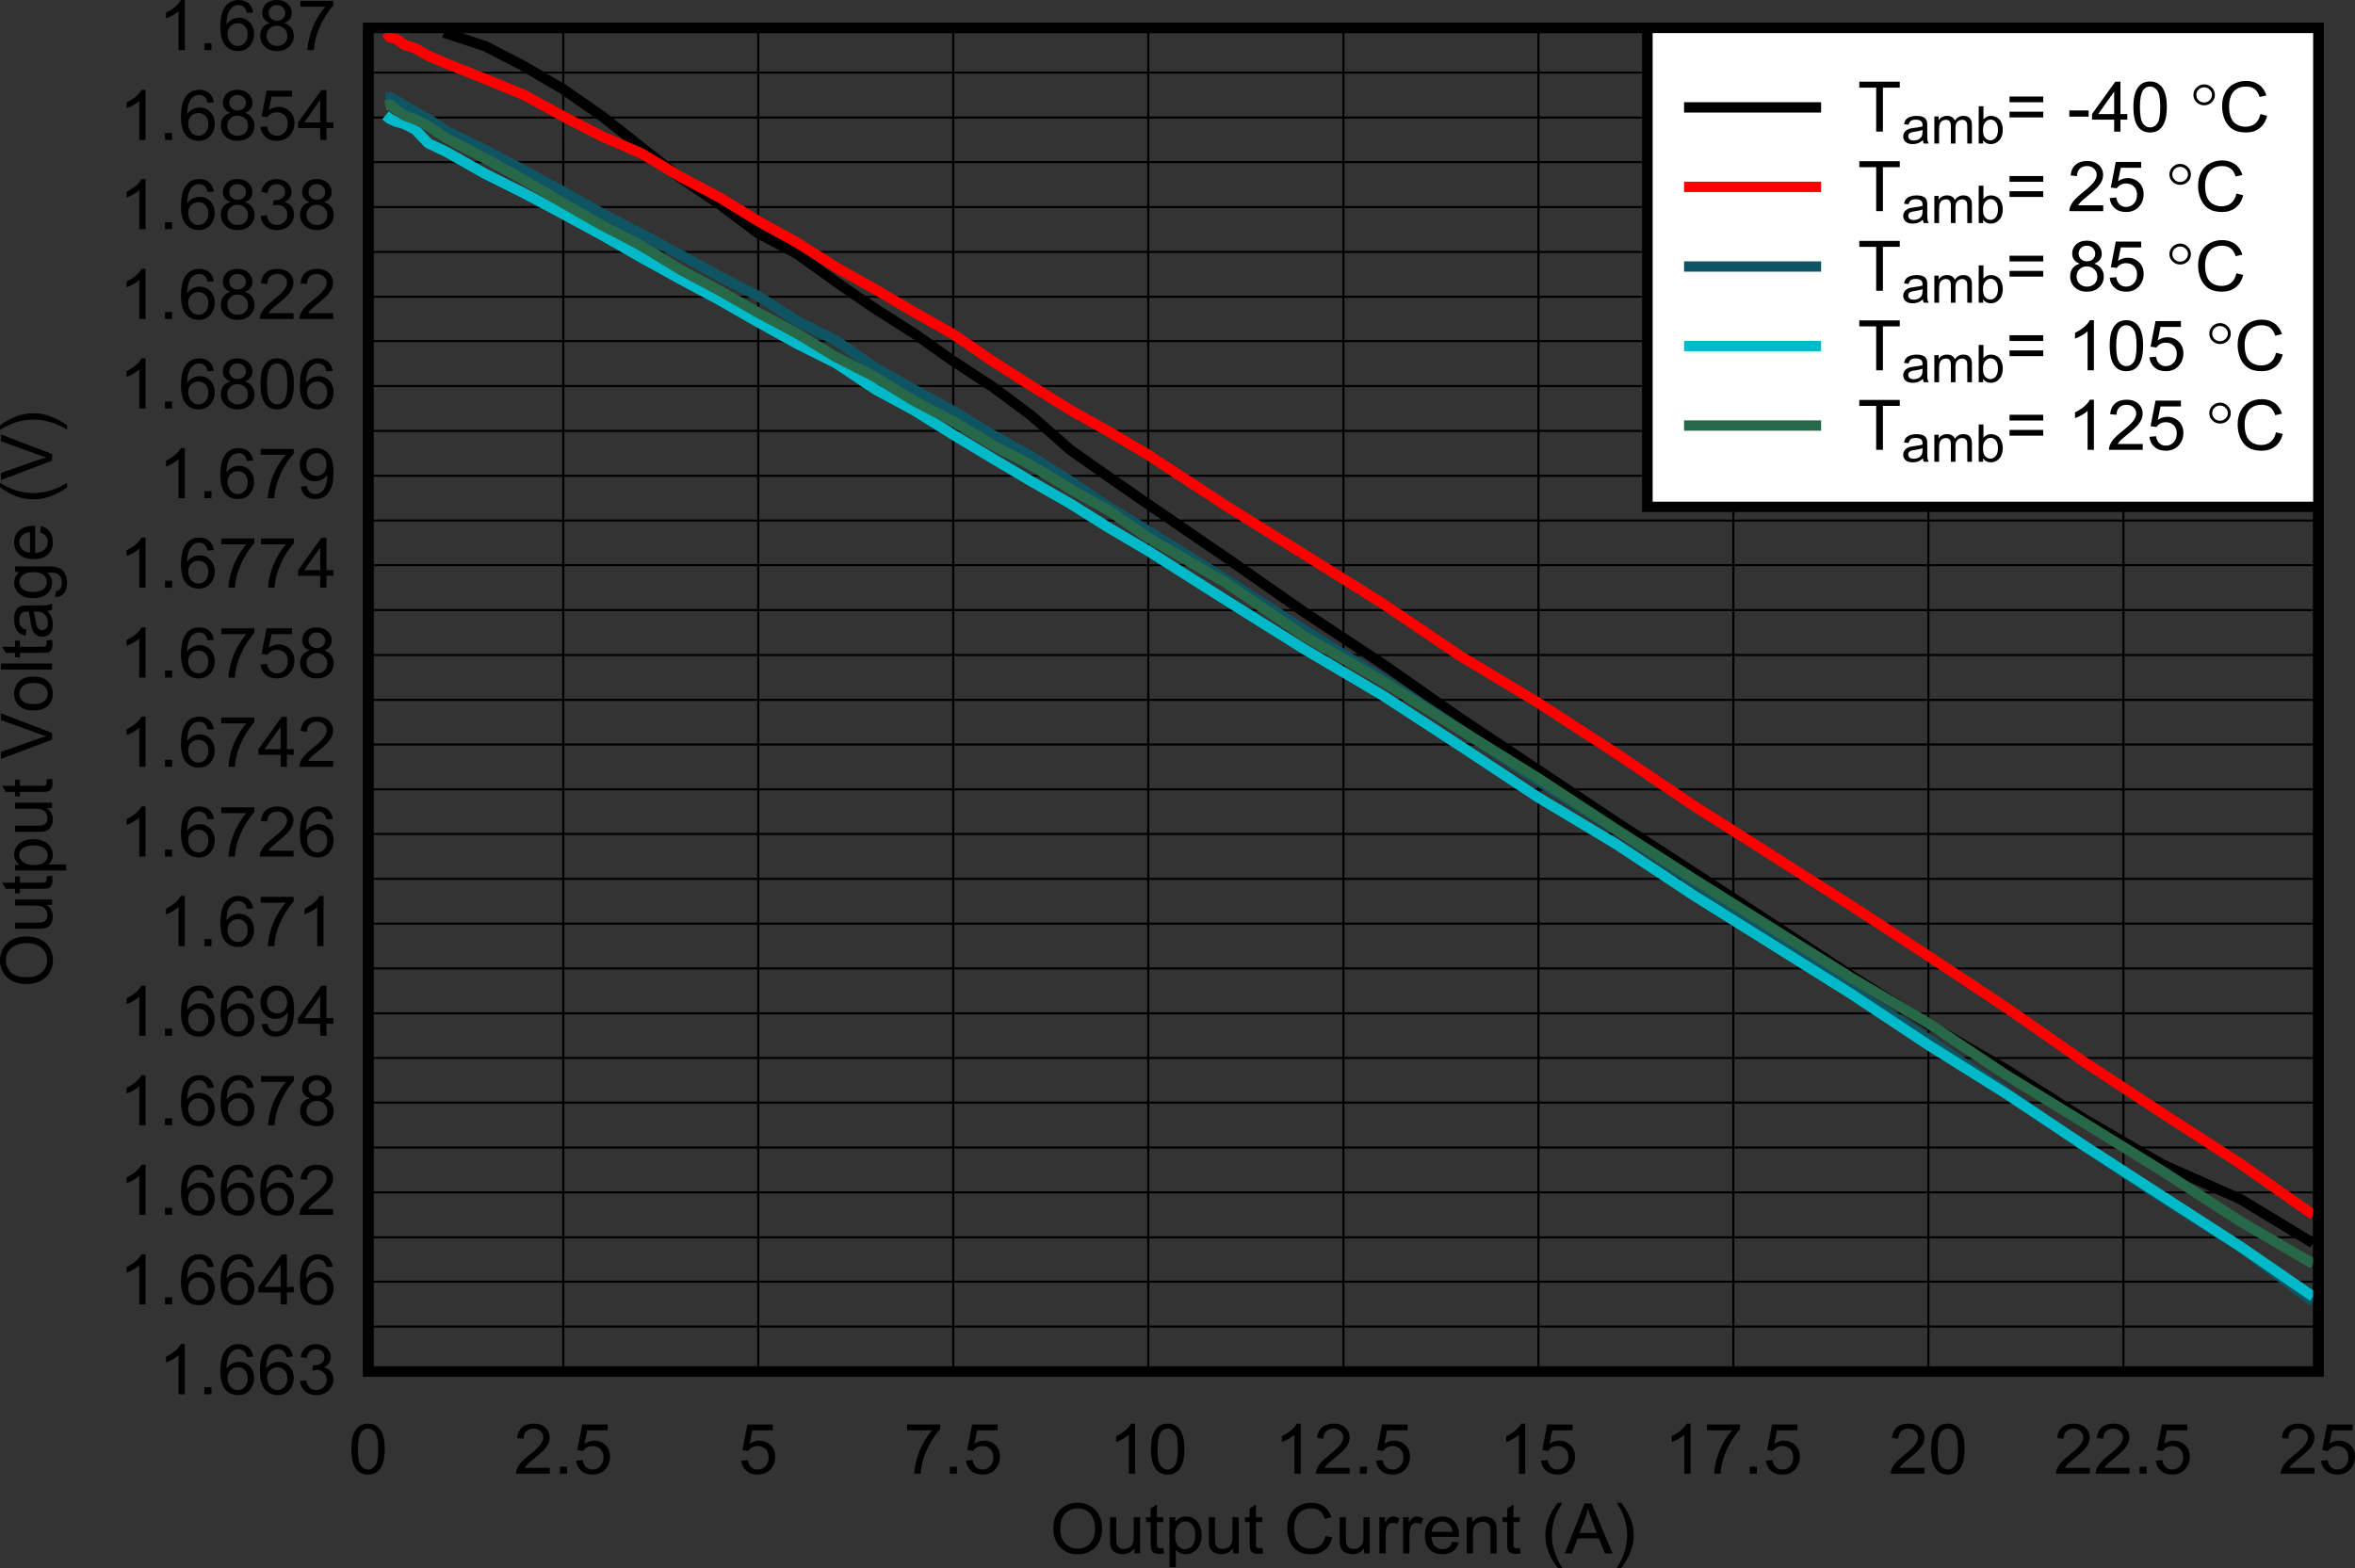 <?xml version="1.0" encoding="UTF-8" standalone="no"?>
<svg
   xmlns:dc="http://purl.org/dc/elements/1.1/"
   xmlns:cc="http://creativecommons.org/ns#"
   xmlns:rdf="http://www.w3.org/1999/02/22-rdf-syntax-ns#"
   xmlns:svg="http://www.w3.org/2000/svg"
   xmlns="http://www.w3.org/2000/svg"
   xmlns:xlink="http://www.w3.org/1999/xlink"
   xmlns:sodipodi="http://sodipodi.sourceforge.net/DTD/sodipodi-0.dtd"
   xmlns:inkscape="http://www.inkscape.org/namespaces/inkscape"
   sodipodi:docname="Accuracy_over_temp_Droop_enabled_Vout_1V675.pdf"
   id="svg818"
   version="1.2"
   viewBox="0 0 327.345 218.019"
   height="218.019pt"
   width="327.345pt">
  <rect x="0" y="0" width="327.345" height="218.019" fill="#333333" stroke="none"/>
  <sodipodi:namedview
     id="namedview820"
     inkscape:window-height="480"
     inkscape:window-width="640"
     inkscape:pageshadow="2"
     inkscape:pageopacity="0"
     guidetolerance="10"
     gridtolerance="10"
     objecttolerance="10"
     borderopacity="1"
     bordercolor="#666666"
     pagecolor="#ffffff" />
  <defs
     id="defs145">
    <g
       id="g143">
      <symbol
         id="glyph0-0"
         overflow="visible">
        <path
           inkscape:connector-curvature="0"
           id="path2"
           d="m 1.234,0 v -6.062 h 4.969 V 0 Z m 0.156,-0.156 h 4.656 v -5.75 h -4.656 z m 0,0"
           style="stroke:none" />
      </symbol>
      <symbol
         id="glyph0-1"
         overflow="visible">
        <path
           inkscape:connector-curvature="0"
           id="path5"
           d="m 0.484,-3.375 c 0,-1.152 0.312,-2.055 0.938,-2.703 C 2.055,-6.73 2.875,-7.062 3.875,-7.062 c 0.652,0 1.242,0.16 1.766,0.469 0.527,0.305 0.93,0.73 1.203,1.281 0.277,0.543 0.422,1.164 0.422,1.859 0,0.699 -0.148,1.332 -0.438,1.891 C 6.547,-1.008 6.133,-0.586 5.594,-0.297 5.062,-0.016 4.488,0.125 3.875,0.125 3.207,0.125 2.605,-0.031 2.078,-0.344 1.555,-0.664 1.16,-1.098 0.891,-1.641 0.617,-2.191 0.484,-2.77 0.484,-3.375 Z m 0.969,0.016 c 0,0.836 0.227,1.492 0.688,1.969 0.457,0.48 1.035,0.719 1.734,0.719 0.707,0 1.285,-0.238 1.734,-0.719 0.457,-0.488 0.688,-1.18 0.688,-2.078 C 6.297,-4.027 6.195,-4.52 6,-4.938 5.812,-5.363 5.527,-5.691 5.156,-5.922 c -0.375,-0.227 -0.801,-0.344 -1.266,-0.344 -0.668,0 -1.242,0.227 -1.719,0.672 -0.48,0.449 -0.719,1.195 -0.719,2.234 z m 0,0"
           style="stroke:none" />
      </symbol>
      <symbol
         id="glyph0-2"
         overflow="visible">
        <path
           inkscape:connector-curvature="0"
           id="path8"
           d="M 4.031,0 V -0.734 C 3.625,-0.172 3.074,0.109 2.391,0.109 2.086,0.109 1.801,0.051 1.531,-0.062 1.27,-0.176 1.074,-0.316 0.953,-0.484 0.828,-0.66 0.738,-0.867 0.688,-1.109 0.656,-1.273 0.641,-1.539 0.641,-1.906 v -3.125 H 1.5 v 2.797 c 0,0.438 0.02,0.738 0.062,0.891 0.051,0.23 0.164,0.41 0.344,0.531 0.176,0.125 0.395,0.188 0.656,0.188 0.258,0 0.504,-0.062 0.734,-0.188 C 3.523,-0.945 3.688,-1.125 3.781,-1.344 3.883,-1.57 3.938,-1.898 3.938,-2.328 V -5.031 h 0.875 V 0 Z m 0,0"
           style="stroke:none" />
      </symbol>
      <symbol
         id="glyph0-3"
         overflow="visible">
        <path
           inkscape:connector-curvature="0"
           id="path11"
           d="m 2.562,-0.766 0.125,0.75 C 2.438,0.035 2.215,0.062 2.031,0.062 1.707,0.062 1.457,0.012 1.281,-0.078 1.113,-0.18 0.992,-0.312 0.922,-0.469 0.848,-0.621 0.812,-0.957 0.812,-1.469 V -4.359 H 0.172 V -5.031 H 0.812 v -1.234 l 0.875,-0.516 v 1.75 h 0.875 v 0.672 h -0.875 v 2.938 c 0,0.242 0.008,0.398 0.031,0.469 0.027,0.074 0.082,0.133 0.156,0.172 0.07,0.031 0.172,0.047 0.297,0.047 0.102,0 0.234,-0.008 0.391,-0.031 z m 0,0"
           style="stroke:none" />
      </symbol>
      <symbol
         id="glyph0-4"
         overflow="visible">
        <path
           inkscape:connector-curvature="0"
           id="path14"
           d="M 0.656,1.922 V -5.031 H 1.453 V -4.375 c 0.184,-0.246 0.395,-0.438 0.625,-0.562 0.238,-0.133 0.523,-0.203 0.859,-0.203 0.434,0 0.82,0.117 1.156,0.344 0.34,0.219 0.598,0.535 0.766,0.938 0.176,0.398 0.266,0.836 0.266,1.312 0,0.512 -0.102,0.977 -0.297,1.391 C 4.641,-0.75 4.363,-0.434 4,-0.219 3.645,0 3.27,0.109 2.875,0.109 2.582,0.109 2.32,0.051 2.094,-0.062 1.863,-0.184 1.676,-0.336 1.531,-0.516 v 2.438 z m 0.781,-4.406 c 0,0.648 0.133,1.129 0.406,1.438 0.27,0.305 0.594,0.453 0.969,0.453 0.395,0 0.727,-0.156 1,-0.469 0.277,-0.32 0.422,-0.816 0.422,-1.484 0,-0.645 -0.137,-1.125 -0.406,-1.438 -0.273,-0.32 -0.598,-0.484 -0.969,-0.484 -0.375,0 -0.711,0.176 -1,0.516 -0.281,0.336 -0.422,0.824 -0.422,1.469 z m 0,0"
           style="stroke:none" />
      </symbol>
      <symbol
         id="glyph0-5"
         overflow="visible">
        <path
           inkscape:connector-curvature="0"
           id="path17"
           d=""
           style="stroke:none" />
      </symbol>
      <symbol
         id="glyph0-6"
         overflow="visible">
        <path
           inkscape:connector-curvature="0"
           id="path20"
           d="m 5.828,-2.438 0.938,0.234 c -0.188,0.762 -0.543,1.34 -1.062,1.734 C 5.191,-0.07 4.566,0.125 3.828,0.125 3.066,0.125 2.445,-0.023 1.969,-0.328 1.488,-0.637 1.121,-1.082 0.875,-1.656 0.625,-2.238 0.5,-2.859 0.5,-3.516 0.5,-4.242 0.641,-4.875 0.922,-5.406 1.199,-5.945 1.602,-6.352 2.125,-6.625 c 0.52,-0.277 1.094,-0.422 1.719,-0.422 0.707,0 1.301,0.18 1.781,0.531 0.488,0.344 0.832,0.84 1.031,1.484 L 5.719,-4.812 C 5.562,-5.32 5.324,-5.691 5.016,-5.922 c -0.312,-0.227 -0.711,-0.344 -1.188,-0.344 -0.543,0 -1.004,0.133 -1.375,0.391 -0.367,0.25 -0.621,0.598 -0.766,1.031 -0.148,0.43 -0.219,0.867 -0.219,1.312 0,0.594 0.082,1.117 0.25,1.562 0.176,0.438 0.453,0.77 0.828,0.984 0.371,0.211 0.773,0.312 1.203,0.312 0.527,0 0.977,-0.145 1.344,-0.438 0.363,-0.301 0.609,-0.742 0.734,-1.328 z m 0,0"
           style="stroke:none" />
      </symbol>
      <symbol
         id="glyph0-7"
         overflow="visible">
        <path
           inkscape:connector-curvature="0"
           id="path23"
           d="m 0.641,0 v -5.031 h 0.781 v 0.766 c 0.207,-0.352 0.395,-0.586 0.562,-0.703 0.164,-0.113 0.352,-0.172 0.562,-0.172 0.289,0 0.586,0.098 0.891,0.281 l -0.297,0.781 C 2.922,-4.191 2.707,-4.25 2.5,-4.25 2.312,-4.25 2.137,-4.191 1.984,-4.078 1.836,-3.973 1.727,-3.82 1.656,-3.625 c -0.094,0.305 -0.141,0.637 -0.141,1 V 0 Z m 0,0"
           style="stroke:none" />
      </symbol>
      <symbol
         id="glyph0-8"
         overflow="visible">
        <path
           inkscape:connector-curvature="0"
           id="path26"
           d="m 4.172,-1.625 0.906,0.109 C 4.93,-0.992 4.664,-0.59 4.281,-0.312 3.906,-0.031 3.414,0.109 2.812,0.109 c -0.75,0 -1.352,-0.223 -1.797,-0.672 -0.438,-0.457 -0.656,-1.094 -0.656,-1.906 0,-0.84 0.223,-1.5 0.672,-1.969 0.445,-0.465 1.023,-0.703 1.734,-0.703 0.684,0 1.25,0.23 1.688,0.688 0.434,0.461 0.656,1.105 0.656,1.938 0,0.043 -0.008,0.117 -0.016,0.219 H 1.266 c 0.027,0.555 0.188,0.977 0.469,1.266 0.289,0.293 0.648,0.438 1.078,0.438 0.32,0 0.598,-0.078 0.828,-0.234 0.227,-0.164 0.406,-0.43 0.531,-0.797 z M 1.312,-3 h 2.875 C 4.145,-3.414 4.035,-3.727 3.859,-3.938 c -0.281,-0.332 -0.645,-0.5 -1.078,-0.5 -0.406,0 -0.746,0.133 -1.016,0.391 C 1.492,-3.785 1.34,-3.434 1.312,-3 Z m 0,0"
           style="stroke:none" />
      </symbol>
      <symbol
         id="glyph0-9"
         overflow="visible">
        <path
           inkscape:connector-curvature="0"
           id="path29"
           d="M 0.656,0 V -5.031 H 1.438 v 0.719 c 0.371,-0.551 0.922,-0.828 1.641,-0.828 0.309,0 0.598,0.059 0.859,0.172 0.258,0.105 0.453,0.246 0.578,0.422 0.121,0.18 0.211,0.387 0.266,0.625 0.027,0.156 0.047,0.434 0.047,0.828 V 0 H 3.969 v -3.062 c 0,-0.34 -0.039,-0.598 -0.109,-0.766 C 3.797,-4.004 3.676,-4.145 3.5,-4.25 3.32,-4.352 3.117,-4.406 2.891,-4.406 c -0.375,0 -0.699,0.121 -0.969,0.359 C 1.66,-3.816 1.531,-3.383 1.531,-2.75 V 0 Z m 0,0"
           style="stroke:none" />
      </symbol>
      <symbol
         id="glyph0-10"
         overflow="visible">
        <path
           inkscape:connector-curvature="0"
           id="path32"
           d="M 2.328,2.031 C 1.836,1.445 1.426,0.758 1.094,-0.031 c -0.336,-0.801 -0.5,-1.629 -0.5,-2.484 0,-0.746 0.125,-1.469 0.375,-2.156 0.289,-0.789 0.742,-1.582 1.359,-2.375 h 0.625 c -0.398,0.656 -0.66,1.129 -0.781,1.406 C 1.973,-5.211 1.816,-4.758 1.703,-4.281 1.566,-3.695 1.5,-3.102 1.5,-2.5 c 0,1.512 0.484,3.02 1.453,4.531 z m 0,0"
           style="stroke:none" />
      </symbol>
      <symbol
         id="glyph0-11"
         overflow="visible">
        <path
           inkscape:connector-curvature="0"
           id="path35"
           d="M -0.016,0 2.719,-6.938 h 1 L 6.625,0 H 5.562 L 4.734,-2.094 H 1.766 L 0.984,0 Z M 2.031,-2.844 H 4.438 L 3.703,-4.766 c -0.23,-0.582 -0.398,-1.062 -0.5,-1.438 -0.094,0.438 -0.227,0.883 -0.391,1.328 z m 0,0"
           style="stroke:none" />
      </symbol>
      <symbol
         id="glyph0-12"
         overflow="visible">
        <path
           inkscape:connector-curvature="0"
           id="path38"
           d="m 1.219,2.031 h -0.625 C 1.559,0.52 2.047,-0.988 2.047,-2.5 c 0,-0.59 -0.07,-1.18 -0.203,-1.766 -0.117,-0.477 -0.273,-0.938 -0.469,-1.375 -0.125,-0.277 -0.387,-0.75 -0.781,-1.406 h 0.625 c 0.613,0.793 1.066,1.586 1.359,2.375 0.246,0.688 0.375,1.41 0.375,2.156 0,0.855 -0.176,1.684 -0.516,2.484 -0.336,0.789 -0.742,1.477 -1.219,2.062 z m 0,0"
           style="stroke:none" />
      </symbol>
      <symbol
         id="glyph0-13"
         overflow="visible">
        <path
           inkscape:connector-curvature="0"
           id="path41"
           d="m 0.406,-3.422 c 0,-0.82 0.086,-1.484 0.266,-1.984 0.176,-0.496 0.43,-0.883 0.766,-1.156 0.34,-0.27 0.773,-0.406 1.297,-0.406 0.371,0 0.703,0.082 0.984,0.234 0.289,0.148 0.531,0.363 0.719,0.641 0.184,0.281 0.332,0.629 0.438,1.031 0.113,0.406 0.172,0.957 0.172,1.641 0,0.812 -0.09,1.473 -0.266,1.969 -0.168,0.5 -0.426,0.895 -0.766,1.172 -0.344,0.273 -0.773,0.406 -1.281,0.406 -0.688,0 -1.23,-0.238 -1.625,-0.719 C 0.641,-1.176 0.406,-2.117 0.406,-3.422 Z m 0.906,0 c 0,1.137 0.133,1.898 0.406,2.281 0.27,0.375 0.609,0.562 1.016,0.562 0.395,0 0.727,-0.188 1,-0.562 0.27,-0.383 0.406,-1.145 0.406,-2.281 0,-1.133 -0.137,-1.891 -0.406,-2.266 -0.273,-0.383 -0.613,-0.578 -1.016,-0.578 -0.406,0 -0.727,0.168 -0.953,0.5 C 1.461,-5.336 1.312,-4.555 1.312,-3.422 Z m 0,0"
           style="stroke:none" />
      </symbol>
      <symbol
         id="glyph0-14"
         overflow="visible">
        <path
           inkscape:connector-curvature="0"
           id="path44"
           d="M 5,-0.812 V 0 H 0.297 c 0,-0.207 0.035,-0.406 0.109,-0.594 0.113,-0.309 0.301,-0.617 0.562,-0.922 C 1.238,-1.816 1.617,-2.164 2.109,-2.562 2.887,-3.176 3.414,-3.664 3.688,-4.031 3.957,-4.395 4.094,-4.738 4.094,-5.062 c 0,-0.332 -0.129,-0.613 -0.375,-0.844 -0.25,-0.238 -0.574,-0.359 -0.969,-0.359 -0.418,0 -0.758,0.129 -1.016,0.375 -0.25,0.25 -0.375,0.59 -0.375,1.016 L 0.469,-4.953 c 0.059,-0.652 0.289,-1.156 0.688,-1.5 0.402,-0.34 0.941,-0.516 1.609,-0.516 0.684,0 1.227,0.191 1.625,0.562 0.395,0.367 0.594,0.824 0.594,1.375 0,0.273 -0.059,0.543 -0.172,0.812 C 4.695,-3.945 4.504,-3.66 4.234,-3.359 3.961,-3.066 3.512,-2.664 2.891,-2.156 2.367,-1.727 2.027,-1.434 1.875,-1.281 1.727,-1.125 1.605,-0.965 1.516,-0.812 Z m 0,0"
           style="stroke:none" />
      </symbol>
      <symbol
         id="glyph0-15"
         overflow="visible">
        <path
           inkscape:connector-curvature="0"
           id="path47"
           d="M 0.906,0 V -0.969 H 1.891 V 0 Z m 0,0"
           style="stroke:none" />
      </symbol>
      <symbol
         id="glyph0-16"
         overflow="visible">
        <path
           inkscape:connector-curvature="0"
           id="path50"
           d="m 0.406,-1.812 0.922,-0.078 c 0.059,0.438 0.219,0.77 0.469,0.984 0.246,0.219 0.547,0.328 0.891,0.328 0.426,0 0.785,-0.156 1.078,-0.469 0.289,-0.309 0.438,-0.723 0.438,-1.234 0,-0.477 -0.145,-0.859 -0.422,-1.141 C 3.5,-3.699 3.129,-3.844 2.672,-3.844 c -0.281,0 -0.539,0.066 -0.766,0.188 -0.219,0.125 -0.395,0.289 -0.516,0.484 L 0.562,-3.281 1.25,-6.844 h 3.531 v 0.812 H 1.953 l -0.391,1.875 c 0.426,-0.289 0.875,-0.438 1.344,-0.438 0.621,0 1.148,0.211 1.578,0.625 0.426,0.418 0.641,0.961 0.641,1.625 0,0.625 -0.191,1.168 -0.562,1.625 C 4.102,-0.156 3.477,0.125 2.688,0.125 2.039,0.125 1.512,-0.051 1.109,-0.406 0.703,-0.758 0.465,-1.227 0.406,-1.812 Z m 0,0"
           style="stroke:none" />
      </symbol>
      <symbol
         id="glyph0-17"
         overflow="visible">
        <path
           inkscape:connector-curvature="0"
           id="path53"
           d="m 0.469,-6.031 v -0.812 H 5.062 V -6.188 C 4.613,-5.719 4.164,-5.09 3.719,-4.312 3.281,-3.531 2.934,-2.727 2.688,-1.906 2.52,-1.32 2.41,-0.684 2.359,0 H 1.469 C 1.477,-0.539 1.586,-1.195 1.797,-1.969 2.004,-2.746 2.301,-3.492 2.688,-4.203 3.082,-4.918 3.504,-5.531 3.953,-6.031 Z m 0,0"
           style="stroke:none" />
      </symbol>
      <symbol
         id="glyph0-18"
         overflow="visible">
        <path
           inkscape:connector-curvature="0"
           id="path56"
           d="m 3.703,0 h -0.875 V -5.422 C 2.617,-5.223 2.34,-5.023 2,-4.828 1.656,-4.641 1.348,-4.496 1.078,-4.406 v -0.812 c 0.488,-0.227 0.914,-0.5 1.281,-0.812 0.363,-0.32 0.625,-0.633 0.781,-0.938 h 0.562 z m 0,0"
           style="stroke:none" />
      </symbol>
      <symbol
         id="glyph0-19"
         overflow="visible">
        <path
           inkscape:connector-curvature="0"
           id="path59"
           d="m 4.938,-5.234 -0.875,0.062 C 3.988,-5.504 3.879,-5.75 3.734,-5.906 3.504,-6.145 3.215,-6.266 2.875,-6.266 c -0.281,0 -0.527,0.082 -0.734,0.234 -0.281,0.188 -0.504,0.477 -0.656,0.859 -0.156,0.375 -0.242,0.91 -0.25,1.594 0.215,-0.309 0.477,-0.539 0.781,-0.688 C 2.316,-4.418 2.633,-4.5 2.969,-4.5 c 0.582,0 1.078,0.211 1.484,0.625 0.402,0.418 0.609,0.961 0.609,1.625 0,0.438 -0.102,0.848 -0.297,1.219 -0.188,0.367 -0.449,0.652 -0.781,0.859 C 3.648,0.023 3.27,0.125 2.844,0.125 2.113,0.125 1.52,-0.133 1.062,-0.656 0.602,-1.184 0.375,-2.051 0.375,-3.25 c 0,-1.332 0.254,-2.305 0.766,-2.922 0.434,-0.527 1.031,-0.797 1.781,-0.797 0.559,0 1.02,0.16 1.375,0.469 0.352,0.305 0.566,0.727 0.641,1.266 z M 1.375,-2.25 c 0,0.293 0.062,0.574 0.188,0.844 0.133,0.273 0.316,0.48 0.547,0.625 0.227,0.137 0.469,0.203 0.719,0.203 0.363,0 0.676,-0.145 0.938,-0.438 0.27,-0.289 0.406,-0.688 0.406,-1.188 0,-0.477 -0.133,-0.852 -0.391,-1.125 C 3.52,-3.605 3.191,-3.75 2.797,-3.75 2.398,-3.75 2.059,-3.605 1.781,-3.328 1.508,-3.055 1.375,-2.695 1.375,-2.25 Z m 0,0"
           style="stroke:none" />
      </symbol>
      <symbol
         id="glyph0-20"
         overflow="visible">
        <path
           inkscape:connector-curvature="0"
           id="path62"
           d="M 0.422,-1.828 1.281,-1.938 c 0.102,0.48 0.273,0.832 0.516,1.047 0.238,0.211 0.531,0.312 0.875,0.312 C 3.086,-0.578 3.438,-0.719 3.719,-1 3.996,-1.277 4.141,-1.625 4.141,-2.031 4.141,-2.414 4.008,-2.734 3.75,-2.984 3.488,-3.242 3.152,-3.375 2.75,-3.375 c -0.168,0 -0.371,0.035 -0.609,0.094 l 0.094,-0.75 c 0.059,0.012 0.109,0.016 0.141,0.016 0.371,0 0.707,-0.094 1,-0.281 0.301,-0.195 0.453,-0.488 0.453,-0.875 0,-0.309 -0.113,-0.57 -0.328,-0.781 -0.219,-0.207 -0.504,-0.312 -0.844,-0.312 -0.336,0 -0.617,0.105 -0.844,0.312 -0.23,0.211 -0.379,0.523 -0.438,0.938 L 0.5,-5.172 c 0.102,-0.559 0.344,-1 0.719,-1.312 0.383,-0.32 0.859,-0.484 1.422,-0.484 0.383,0 0.738,0.086 1.062,0.25 0.332,0.168 0.582,0.395 0.75,0.672 0.176,0.273 0.266,0.57 0.266,0.891 0,0.293 -0.086,0.566 -0.25,0.812 -0.168,0.25 -0.414,0.449 -0.734,0.594 0.426,0.094 0.754,0.293 0.984,0.594 0.227,0.293 0.344,0.664 0.344,1.109 0,0.605 -0.227,1.121 -0.672,1.547 -0.449,0.418 -1.023,0.625 -1.719,0.625 -0.625,0 -1.148,-0.18 -1.562,-0.547 -0.406,-0.363 -0.637,-0.832 -0.688,-1.406 z m 0,0"
           style="stroke:none" />
      </symbol>
      <symbol
         id="glyph0-21"
         overflow="visible">
        <path
           inkscape:connector-curvature="0"
           id="path65"
           d="M 3.203,0 V -1.656 H 0.125 V -2.438 l 3.234,-4.5 h 0.719 v 4.5 H 5.031 v 0.781 H 4.078 V 0 Z m 0,-2.438 v -3.125 l -2.219,3.125 z m 0,0"
           style="stroke:none" />
      </symbol>
      <symbol
         id="glyph0-22"
         overflow="visible">
        <path
           inkscape:connector-curvature="0"
           id="path68"
           d="M 1.75,-3.766 C 1.395,-3.887 1.129,-4.07 0.953,-4.312 0.773,-4.551 0.688,-4.836 0.688,-5.172 c 0,-0.508 0.18,-0.938 0.547,-1.281 0.371,-0.34 0.875,-0.516 1.5,-0.516 0.613,0 1.109,0.18 1.484,0.531 0.383,0.355 0.578,0.785 0.578,1.281 0,0.324 -0.09,0.605 -0.266,0.844 -0.18,0.242 -0.441,0.426 -0.781,0.547 0.434,0.148 0.766,0.379 0.984,0.688 0.227,0.305 0.344,0.668 0.344,1.094 0,0.594 -0.215,1.098 -0.641,1.5 C 4.008,-0.078 3.441,0.125 2.734,0.125 2.035,0.125 1.473,-0.078 1.047,-0.484 0.617,-0.887 0.406,-1.395 0.406,-2 c 0,-0.457 0.113,-0.836 0.344,-1.141 0.238,-0.301 0.57,-0.508 1,-0.625 z m -0.172,-1.438 c 0,0.324 0.109,0.59 0.328,0.797 0.215,0.211 0.5,0.312 0.844,0.312 0.332,0 0.602,-0.098 0.812,-0.297 0.215,-0.207 0.328,-0.461 0.328,-0.766 0,-0.309 -0.113,-0.57 -0.328,-0.781 -0.219,-0.215 -0.496,-0.328 -0.828,-0.328 -0.336,0 -0.613,0.105 -0.828,0.312 -0.219,0.211 -0.328,0.461 -0.328,0.75 z M 1.297,-2 c 0,0.242 0.055,0.477 0.172,0.703 0.121,0.23 0.301,0.41 0.531,0.531 0.227,0.125 0.477,0.188 0.75,0.188 0.414,0 0.758,-0.129 1.031,-0.391 0.27,-0.258 0.406,-0.594 0.406,-1 0,-0.414 -0.145,-0.754 -0.422,-1.016 -0.273,-0.27 -0.621,-0.406 -1.047,-0.406 -0.406,0 -0.746,0.137 -1.016,0.406 C 1.43,-2.723 1.297,-2.395 1.297,-2 Z m 0,0"
           style="stroke:none" />
      </symbol>
      <symbol
         id="glyph0-23"
         overflow="visible">
        <path
           inkscape:connector-curvature="0"
           id="path71"
           d="M 0.547,-1.609 1.375,-1.672 c 0.07,0.375 0.207,0.652 0.406,0.828 0.207,0.18 0.469,0.266 0.781,0.266 0.258,0 0.488,-0.055 0.688,-0.172 0.207,-0.121 0.375,-0.285 0.5,-0.484 0.133,-0.207 0.242,-0.477 0.328,-0.812 0.09,-0.34 0.141,-0.691 0.141,-1.047 0,-0.039 -0.008,-0.098 -0.016,-0.172 C 4.035,-2.992 3.801,-2.77 3.5,-2.594 c -0.305,0.168 -0.633,0.25 -0.984,0.25 -0.594,0 -1.098,-0.207 -1.5,-0.625 C 0.609,-3.383 0.406,-3.938 0.406,-4.625 c 0,-0.695 0.211,-1.258 0.641,-1.688 0.426,-0.434 0.957,-0.656 1.594,-0.656 0.465,0 0.891,0.129 1.266,0.375 0.383,0.242 0.676,0.586 0.875,1.031 0.195,0.449 0.297,1.102 0.297,1.953 0,0.887 -0.102,1.598 -0.297,2.125 -0.199,0.523 -0.492,0.926 -0.875,1.203 -0.387,0.273 -0.848,0.406 -1.375,0.406 -0.555,0 -1.008,-0.148 -1.359,-0.453 -0.344,-0.301 -0.555,-0.727 -0.625,-1.281 z m 3.562,-3.047 c 0,-0.488 -0.137,-0.879 -0.406,-1.172 -0.262,-0.289 -0.582,-0.438 -0.953,-0.438 -0.387,0 -0.727,0.16 -1.016,0.469 -0.281,0.312 -0.422,0.715 -0.422,1.203 0,0.438 0.133,0.801 0.406,1.078 0.27,0.273 0.609,0.406 1.016,0.406 0.395,0 0.723,-0.133 0.984,-0.406 0.258,-0.277 0.391,-0.66 0.391,-1.141 z m 0,0"
           style="stroke:none" />
      </symbol>
      <symbol
         id="glyph0-24"
         overflow="visible">
        <path
           inkscape:connector-curvature="0"
           id="path74"
           d="M 2.578,0 V -6.109 H 0.234 V -6.938 h 5.625 v 0.828 H 3.516 V 0 Z m 0,0"
           style="stroke:none" />
      </symbol>
      <symbol
         id="glyph0-25"
         overflow="visible">
        <path
           inkscape:connector-curvature="0"
           id="path77"
           d="m 5.234,-4.078 h -4.688 V -4.875 h 4.688 z m 0,2.109 h -4.688 v -0.797 h 4.688 z m 0,0"
           style="stroke:none" />
      </symbol>
      <symbol
         id="glyph0-26"
         overflow="visible">
        <path
           inkscape:connector-curvature="0"
           id="path80"
           d="M 0.312,-2.078 V -2.938 H 3 v 0.859 z m 0,0"
           style="stroke:none" />
      </symbol>
      <symbol
         id="glyph1-0"
         overflow="visible">
        <path
           inkscape:connector-curvature="0"
           id="path83"
           d="M 0,-1.219 H -6.203 V -6.062 H 0 Z M -0.156,-1.359 V -5.906 h -5.891 v 4.547 z m 0,0"
           style="stroke:none" />
      </symbol>
      <symbol
         id="glyph1-1"
         overflow="visible">
        <path
           inkscape:connector-curvature="0"
           id="path86"
           d="m -3.453,-0.469 c -1.184,0 -2.113,-0.305 -2.781,-0.922 -0.664,-0.621 -1,-1.422 -1,-2.391 0,-0.645 0.164,-1.223 0.484,-1.734 0.312,-0.52 0.754,-0.91 1.312,-1.172 0.555,-0.27 1.184,-0.406 1.891,-0.406 0.719,0 1.367,0.145 1.938,0.422 0.574,0.281 1.008,0.684 1.297,1.203 0.293,0.523 0.438,1.086 0.438,1.688 0,0.648 -0.16,1.23 -0.484,1.75 -0.32,0.512 -0.766,0.902 -1.328,1.172 -0.559,0.262 -1.148,0.391 -1.766,0.391 z M -3.438,-1.422 c 0.855,0 1.527,-0.223 2.016,-0.672 0.492,-0.445 0.734,-1.008 0.734,-1.688 0,-0.684 -0.242,-1.254 -0.734,-1.703 -0.496,-0.445 -1.207,-0.672 -2.125,-0.672 -0.57,0 -1.07,0.102 -1.5,0.297 -0.434,0.188 -0.773,0.465 -1.016,0.828 -0.238,0.367 -0.359,0.777 -0.359,1.234 0,0.656 0.23,1.223 0.688,1.688 0.461,0.461 1.227,0.688 2.297,0.688 z m 0,0"
           style="stroke:none" />
      </symbol>
      <symbol
         id="glyph1-2"
         overflow="visible">
        <path
           inkscape:connector-curvature="0"
           id="path89"
           d="m 0,-3.938 h -0.75 c 0.574,0.398 0.859,0.93 0.859,1.594 0,0.305 -0.059,0.586 -0.172,0.844 -0.113,0.25 -0.258,0.441 -0.438,0.562 -0.176,0.125 -0.391,0.215 -0.641,0.266 -0.176,0.031 -0.445,0.047 -0.812,0.047 h -3.188 v -0.844 h 2.844 c 0.461,0 0.77,-0.016 0.922,-0.047 0.23,-0.059 0.414,-0.176 0.547,-0.344 0.125,-0.176 0.188,-0.391 0.188,-0.641 0,-0.258 -0.062,-0.5 -0.188,-0.719 C -0.961,-3.445 -1.145,-3.609 -1.375,-3.703 -1.613,-3.793 -1.953,-3.844 -2.391,-3.844 h -2.75 V -4.688 H 0 Z m 0,0"
           style="stroke:none" />
      </symbol>
      <symbol
         id="glyph1-3"
         overflow="visible">
        <path
           inkscape:connector-curvature="0"
           id="path92"
           d="m -0.781,-2.5 0.766,-0.125 c 0.051,0.242 0.078,0.457 0.078,0.641 0,0.312 -0.051,0.559 -0.141,0.734 -0.102,0.168 -0.234,0.289 -0.391,0.359 -0.164,0.062 -0.508,0.094 -1.031,0.094 h -2.969 v 0.625 h -0.672 v -0.625 h -1.281 L -6.938,-1.641 h 1.797 V -2.5 h 0.672 v 0.859 h 3.016 c 0.25,0 0.414,-0.016 0.484,-0.047 0.062,-0.027 0.117,-0.078 0.156,-0.141 C -0.77,-1.898 -0.75,-2 -0.75,-2.125 c 0,-0.09 -0.008,-0.219 -0.031,-0.375 z m 0,0"
           style="stroke:none" />
      </symbol>
      <symbol
         id="glyph1-4"
         overflow="visible">
        <path
           inkscape:connector-curvature="0"
           id="path95"
           d="m 1.969,-0.641 h -7.109 v -0.781 H -4.469 C -4.738,-1.598 -4.938,-1.801 -5.062,-2.031 -5.195,-2.258 -5.266,-2.539 -5.266,-2.875 c 0,-0.426 0.117,-0.801 0.344,-1.125 0.23,-0.332 0.555,-0.582 0.969,-0.75 0.406,-0.164 0.855,-0.25 1.344,-0.25 0.523,0 0.996,0.098 1.422,0.281 0.418,0.18 0.742,0.445 0.969,0.797 C 0,-3.566 0.109,-3.195 0.109,-2.812 c 0,0.281 -0.059,0.539 -0.172,0.766 -0.121,0.23 -0.281,0.418 -0.469,0.562 h 2.5 z M -2.547,-1.406 c 0.668,0 1.164,-0.129 1.484,-0.391 C -0.75,-2.055 -0.594,-2.375 -0.594,-2.75 c 0,-0.383 -0.16,-0.707 -0.484,-0.969 -0.332,-0.27 -0.844,-0.406 -1.531,-0.406 -0.652,0 -1.145,0.133 -1.469,0.391 -0.332,0.262 -0.5,0.574 -0.5,0.938 0,0.367 0.18,0.691 0.531,0.969 0.344,0.281 0.848,0.422 1.5,0.422 z m 0,0"
           style="stroke:none" />
      </symbol>
      <symbol
         id="glyph1-5"
         overflow="visible">
        <path
           inkscape:connector-curvature="0"
           id="path98"
           d=""
           style="stroke:none" />
      </symbol>
      <symbol
         id="glyph1-6"
         overflow="visible">
        <path
           inkscape:connector-curvature="0"
           id="path101"
           d="m 0,-2.734 -7.109,2.688 V -1.031 l 5.172,-1.812 c 0.406,-0.145 0.793,-0.266 1.156,-0.359 -0.383,-0.102 -0.77,-0.227 -1.156,-0.375 l -5.172,-1.875 v -0.938 L 0,-3.672 Z m 0,0"
           style="stroke:none" />
      </symbol>
      <symbol
         id="glyph1-7"
         overflow="visible">
        <path
           inkscape:connector-curvature="0"
           id="path104"
           d="m -2.578,-0.328 c -0.945,0 -1.648,-0.254 -2.109,-0.766 -0.383,-0.434 -0.578,-0.961 -0.578,-1.578 0,-0.695 0.238,-1.266 0.703,-1.703 0.461,-0.434 1.102,-0.656 1.922,-0.656 0.656,0 1.18,0.102 1.562,0.297 0.375,0.188 0.668,0.473 0.875,0.844 0.207,0.375 0.312,0.785 0.312,1.219 0,0.699 -0.227,1.27 -0.688,1.703 -0.457,0.43 -1.125,0.641 -2,0.641 z m 0,-0.875 c 0.668,0 1.168,-0.133 1.5,-0.406 0.324,-0.277 0.484,-0.633 0.484,-1.062 0,-0.426 -0.164,-0.781 -0.5,-1.062 -0.332,-0.277 -0.836,-0.422 -1.516,-0.422 -0.633,0 -1.113,0.145 -1.438,0.422 -0.332,0.281 -0.5,0.637 -0.5,1.062 0,0.43 0.168,0.785 0.5,1.062 0.324,0.273 0.816,0.406 1.469,0.406 z m 0,0"
           style="stroke:none" />
      </symbol>
      <symbol
         id="glyph1-8"
         overflow="visible">
        <path
           inkscape:connector-curvature="0"
           id="path107"
           d="M 0,-0.625 H -7.109 V -1.469 H 0 Z m 0,0"
           style="stroke:none" />
      </symbol>
      <symbol
         id="glyph1-9"
         overflow="visible">
        <path
           inkscape:connector-curvature="0"
           id="path110"
           d="m -0.641,-3.922 c 0.281,0.324 0.48,0.633 0.594,0.922 0.102,0.293 0.156,0.605 0.156,0.938 0,0.555 -0.133,0.98 -0.406,1.281 -0.277,0.293 -0.633,0.438 -1.062,0.438 -0.246,0 -0.477,-0.055 -0.688,-0.172 -0.207,-0.113 -0.375,-0.258 -0.5,-0.438 -0.121,-0.184 -0.219,-0.395 -0.281,-0.625 -0.051,-0.164 -0.098,-0.414 -0.141,-0.75 -0.082,-0.684 -0.18,-1.191 -0.297,-1.516 -0.113,0 -0.191,0 -0.234,0 -0.352,0 -0.602,0.082 -0.75,0.234 -0.195,0.219 -0.297,0.543 -0.297,0.969 0,0.406 0.074,0.707 0.219,0.891 0.148,0.188 0.402,0.332 0.766,0.422 L -3.672,-0.5 c -0.363,-0.07 -0.656,-0.191 -0.875,-0.359 -0.227,-0.176 -0.406,-0.426 -0.531,-0.75 -0.121,-0.332 -0.188,-0.719 -0.188,-1.156 0,-0.426 0.055,-0.77 0.156,-1.031 0.105,-0.27 0.238,-0.469 0.391,-0.594 0.156,-0.133 0.355,-0.223 0.594,-0.266 0.148,-0.027 0.418,-0.047 0.812,-0.047 h 1.156 c 0.812,0 1.332,-0.016 1.547,-0.047 C -0.398,-4.789 -0.195,-4.863 0,-4.969 v 0.875 C -0.176,-4 -0.391,-3.941 -0.641,-3.922 Z m -1.938,0.078 c 0.125,0.312 0.238,0.777 0.328,1.391 0.055,0.344 0.113,0.59 0.172,0.734 0.062,0.148 0.16,0.262 0.281,0.344 0.125,0.074 0.27,0.109 0.422,0.109 0.23,0 0.426,-0.082 0.578,-0.25 0.156,-0.176 0.234,-0.426 0.234,-0.75 0,-0.332 -0.07,-0.625 -0.219,-0.875 -0.145,-0.258 -0.348,-0.445 -0.609,-0.562 -0.195,-0.09 -0.488,-0.141 -0.875,-0.141 z m 0,0"
           style="stroke:none" />
      </symbol>
      <symbol
         id="glyph1-10"
         overflow="visible">
        <path
           inkscape:connector-curvature="0"
           id="path113"
           d="m 0.422,-0.484 0.125,-0.828 C 0.805,-1.34 1,-1.438 1.125,-1.594 c 0.152,-0.215 0.234,-0.508 0.234,-0.875 0,-0.395 -0.086,-0.695 -0.25,-0.906 -0.156,-0.215 -0.379,-0.363 -0.656,-0.438 -0.188,-0.039 -0.562,-0.062 -1.125,-0.062 C -0.223,-3.5 0,-3.035 0,-2.484 c 0,0.688 -0.254,1.227 -0.766,1.609 -0.508,0.375 -1.125,0.562 -1.844,0.562 -0.488,0 -0.938,-0.082 -1.344,-0.25 -0.414,-0.176 -0.738,-0.43 -0.969,-0.766 -0.227,-0.332 -0.344,-0.719 -0.344,-1.156 0,-0.59 0.246,-1.082 0.734,-1.469 h -0.609 v -0.781 h 4.438 c 0.801,0 1.367,0.082 1.703,0.234 0.332,0.156 0.598,0.414 0.797,0.766 0.195,0.344 0.297,0.77 0.297,1.266 0,0.594 -0.145,1.082 -0.422,1.453 -0.273,0.367 -0.691,0.543 -1.25,0.531 z M -2.672,-1.188 c 0.68,0 1.176,-0.129 1.484,-0.391 0.312,-0.258 0.469,-0.586 0.469,-0.984 0,-0.395 -0.148,-0.723 -0.453,-0.984 -0.309,-0.258 -0.801,-0.391 -1.469,-0.391 -0.621,0 -1.098,0.137 -1.422,0.406 -0.32,0.273 -0.484,0.602 -0.484,0.984 0,0.375 0.164,0.699 0.484,0.969 0.312,0.262 0.777,0.391 1.391,0.391 z m 0,0"
           style="stroke:none" />
      </symbol>
      <symbol
         id="glyph1-11"
         overflow="visible">
        <path
           inkscape:connector-curvature="0"
           id="path116"
           d="m -1.656,-4.078 0.109,-0.875 c 0.531,0.137 0.945,0.395 1.234,0.766 0.281,0.375 0.422,0.855 0.422,1.438 0,0.742 -0.227,1.324 -0.688,1.75 -0.465,0.43 -1.117,0.641 -1.953,0.641 -0.863,0 -1.535,-0.211 -2.016,-0.641 -0.477,-0.434 -0.719,-1.004 -0.719,-1.703 0,-0.664 0.238,-1.211 0.703,-1.641 0.469,-0.426 1.133,-0.641 1.984,-0.641 0.055,0 0.133,0 0.234,0 v 3.75 c 0.562,-0.027 0.996,-0.188 1.297,-0.469 0.305,-0.277 0.453,-0.629 0.453,-1.047 0,-0.309 -0.082,-0.578 -0.25,-0.797 -0.176,-0.227 -0.445,-0.406 -0.812,-0.531 z M -3.062,-1.281 v -2.812 c -0.434,0.043 -0.766,0.152 -0.984,0.328 -0.332,0.273 -0.5,0.629 -0.5,1.062 0,0.387 0.137,0.715 0.406,0.984 0.273,0.262 0.633,0.41 1.078,0.438 z m 0,0"
           style="stroke:none" />
      </symbol>
      <symbol
         id="glyph1-12"
         overflow="visible">
        <path
           inkscape:connector-curvature="0"
           id="path119"
           d="m 2.094,-2.266 c -0.617,0.469 -1.332,0.867 -2.141,1.188 -0.809,0.324 -1.656,0.484 -2.531,0.484 -0.758,0 -1.492,-0.117 -2.203,-0.359 -0.809,-0.277 -1.625,-0.719 -2.438,-1.312 V -2.875 c 0.668,0.387 1.148,0.637 1.438,0.75 0.449,0.199 0.914,0.352 1.391,0.453 0.605,0.137 1.215,0.203 1.828,0.203 1.555,0 3.102,-0.469 4.656,-1.406 z m 0,0"
           style="stroke:none" />
      </symbol>
      <symbol
         id="glyph1-13"
         overflow="visible">
        <path
           inkscape:connector-curvature="0"
           id="path122"
           d="M 2.094,-1.203 V -0.594 C 0.539,-1.527 -1.008,-2 -2.562,-2 c -0.613,0 -1.219,0.07 -1.812,0.203 -0.477,0.105 -0.941,0.258 -1.391,0.453 -0.289,0.125 -0.773,0.379 -1.453,0.75 v -0.609 c 0.812,-0.59 1.629,-1.031 2.438,-1.312 0.711,-0.238 1.445,-0.359 2.203,-0.359 0.875,0 1.723,0.168 2.531,0.5 0.809,0.324 1.523,0.715 2.141,1.172 z m 0,0"
           style="stroke:none" />
      </symbol>
      <symbol
         id="glyph2-0"
         overflow="visible">
        <path
           inkscape:connector-curvature="0"
           id="path125"
           d="m 0.922,0 v -4.531 h 3.719 V 0 Z m 0.125,-0.109 h 3.469 v -4.312 h -3.469 z m 0,0"
           style="stroke:none" />
      </symbol>
      <symbol
         id="glyph2-1"
         overflow="visible">
        <path
           inkscape:connector-curvature="0"
           id="path128"
           d="m 3,-0.469 c -0.242,0.211 -0.477,0.355 -0.703,0.438 -0.219,0.07 -0.461,0.109 -0.719,0.109 -0.418,0 -0.742,-0.098 -0.969,-0.297 -0.23,-0.195 -0.344,-0.453 -0.344,-0.766 0,-0.184 0.039,-0.352 0.125,-0.5 0.09,-0.152 0.207,-0.281 0.344,-0.375 0.133,-0.09 0.289,-0.164 0.469,-0.219 0.121,-0.027 0.316,-0.062 0.578,-0.094 0.527,-0.059 0.922,-0.133 1.172,-0.219 0,-0.082 0,-0.133 0,-0.156 0,-0.258 -0.066,-0.441 -0.188,-0.547 -0.168,-0.145 -0.418,-0.219 -0.75,-0.219 -0.305,0 -0.527,0.055 -0.672,0.156 -0.148,0.105 -0.258,0.289 -0.328,0.547 L 0.375,-2.688 c 0.059,-0.27 0.156,-0.484 0.281,-0.641 0.133,-0.164 0.328,-0.289 0.578,-0.375 0.258,-0.09 0.551,-0.141 0.875,-0.141 0.332,0 0.598,0.039 0.797,0.109 0.207,0.074 0.359,0.168 0.453,0.281 0.102,0.117 0.176,0.262 0.219,0.438 0.02,0.117 0.031,0.316 0.031,0.594 v 0.844 c 0,0.594 0.008,0.973 0.031,1.125 C 3.668,-0.297 3.727,-0.145 3.812,0 H 3.125 C 3.062,-0.133 3.02,-0.289 3,-0.469 Z M 2.953,-1.891 c -0.242,0.094 -0.602,0.18 -1.078,0.25 -0.262,0.031 -0.449,0.074 -0.562,0.125 -0.117,0.043 -0.207,0.113 -0.266,0.203 -0.055,0.094 -0.078,0.195 -0.078,0.297 0,0.18 0.062,0.324 0.188,0.438 0.133,0.105 0.328,0.156 0.578,0.156 0.246,0 0.473,-0.051 0.672,-0.156 0.195,-0.102 0.344,-0.25 0.438,-0.438 C 2.914,-1.16 2.953,-1.375 2.953,-1.656 Z m 0,0"
           style="stroke:none" />
      </symbol>
      <symbol
         id="glyph2-2"
         overflow="visible">
        <path
           inkscape:connector-curvature="0"
           id="path131"
           d="m 0.484,0 v -3.766 h 0.594 v 0.531 c 0.113,-0.184 0.27,-0.332 0.469,-0.438 0.207,-0.113 0.438,-0.172 0.688,-0.172 0.289,0 0.523,0.059 0.703,0.172 0.184,0.117 0.316,0.277 0.391,0.484 0.301,-0.434 0.695,-0.656 1.188,-0.656 0.383,0 0.676,0.105 0.875,0.312 0.207,0.211 0.312,0.527 0.312,0.953 V 0 H 5.062 v -2.375 c 0,-0.246 -0.027,-0.43 -0.078,-0.547 C 4.941,-3.035 4.863,-3.125 4.75,-3.188 4.645,-3.258 4.52,-3.297 4.375,-3.297 c -0.273,0 -0.504,0.09 -0.688,0.266 -0.18,0.18 -0.266,0.461 -0.266,0.844 V 0 H 2.781 v -2.438 c 0,-0.289 -0.059,-0.504 -0.172,-0.641 -0.105,-0.145 -0.277,-0.219 -0.516,-0.219 -0.188,0 -0.363,0.051 -0.516,0.141 C 1.43,-3.062 1.32,-2.918 1.25,-2.734 1.176,-2.555 1.141,-2.293 1.141,-1.953 V 0 Z m 0,0"
           style="stroke:none" />
      </symbol>
      <symbol
         id="glyph2-3"
         overflow="visible">
        <path
           inkscape:connector-curvature="0"
           id="path134"
           d="M 1.094,0 H 0.484 v -5.188 h 0.656 v 1.844 c 0.27,-0.332 0.617,-0.5 1.047,-0.5 0.238,0 0.461,0.051 0.672,0.141 0.215,0.094 0.395,0.227 0.531,0.391 0.133,0.168 0.238,0.371 0.312,0.609 0.082,0.242 0.125,0.496 0.125,0.766 0,0.648 -0.168,1.148 -0.5,1.5 -0.324,0.344 -0.715,0.516 -1.172,0.516 -0.449,0 -0.805,-0.18 -1.062,-0.547 z M 1.078,-1.906 c 0,0.449 0.062,0.773 0.188,0.969 0.207,0.336 0.488,0.5 0.844,0.5 0.277,0 0.523,-0.117 0.734,-0.359 0.207,-0.246 0.312,-0.613 0.312,-1.094 0,-0.488 -0.102,-0.848 -0.297,-1.078 -0.199,-0.238 -0.441,-0.359 -0.719,-0.359 -0.293,0 -0.543,0.129 -0.75,0.375 -0.211,0.242 -0.312,0.59 -0.312,1.047 z m 0,0"
           style="stroke:none" />
      </symbol>
      <symbol
         id="glyph3-0"
         overflow="visible">
        <path
           inkscape:connector-curvature="0"
           id="path137"
           d="M 0.5,0 V -6.062 H 5.453 V 0 Z M 0.656,-0.156 H 5.312 v -5.75 H 0.656 Z m 0,0"
           style="stroke:none" />
      </symbol>
      <symbol
         id="glyph3-1"
         overflow="visible">
        <path
           inkscape:connector-curvature="0"
           id="path140"
           d="m 3.469,-5.109 c 0,0.406 -0.148,0.754 -0.438,1.031 -0.293,0.281 -0.645,0.422 -1.047,0.422 -0.418,0 -0.773,-0.141 -1.062,-0.422 -0.293,-0.277 -0.438,-0.625 -0.438,-1.031 0,-0.395 0.145,-0.734 0.438,-1.016 0.289,-0.289 0.645,-0.438 1.062,-0.438 0.402,0 0.754,0.148 1.047,0.438 0.289,0.281 0.438,0.621 0.438,1.016 z m -0.406,0 c 0,-0.289 -0.113,-0.535 -0.328,-0.734 -0.211,-0.207 -0.465,-0.312 -0.766,-0.312 -0.293,0 -0.551,0.105 -0.766,0.312 -0.211,0.199 -0.312,0.445 -0.312,0.734 0,0.293 0.102,0.543 0.312,0.75 0.215,0.211 0.473,0.312 0.766,0.312 0.301,0 0.555,-0.102 0.766,-0.312 0.215,-0.207 0.328,-0.457 0.328,-0.75 z m 0,0"
           style="stroke:none" />
      </symbol>
    </g>
  </defs>
  <g
     transform="translate(-57.832,-66.666)"
     id="surface1">
    <g
       id="g149"
       style="fill:#000000;fill-opacity:1">
      <use
         height="100%"
         width="100%"
         id="use147"
         y="282.654"
         x="203.757"
         xlink:href="#glyph0-1" />
    </g>
    <g
       id="g153"
       style="fill:#000000;fill-opacity:1">
      <use
         height="100%"
         width="100%"
         id="use151"
         y="282.654"
         x="211.49"
         xlink:href="#glyph0-2" />
    </g>
    <g
       id="g157"
       style="fill:#000000;fill-opacity:1">
      <use
         height="100%"
         width="100%"
         id="use155"
         y="282.654"
         x="216.963"
         xlink:href="#glyph0-3" />
    </g>
    <g
       id="g161"
       style="fill:#000000;fill-opacity:1">
      <use
         height="100%"
         width="100%"
         id="use159"
         y="282.654"
         x="219.739"
         xlink:href="#glyph0-4" />
    </g>
    <g
       id="g167"
       style="fill:#000000;fill-opacity:1">
      <use
         height="100%"
         width="100%"
         id="use163"
         y="282.654"
         x="225.212"
         xlink:href="#glyph0-2" />
      <use
         height="100%"
         width="100%"
         id="use165"
         y="282.654"
         x="230.724"
         xlink:href="#glyph0-3" />
    </g>
    <g
       id="g183"
       style="fill:#000000;fill-opacity:1">
      <use
         height="100%"
         width="100%"
         id="use169"
         y="282.654"
         x="233.5"
         xlink:href="#glyph0-5" />
      <use
         height="100%"
         width="100%"
         id="use171"
         y="282.654"
         x="236.256"
         xlink:href="#glyph0-6" />
      <use
         height="100%"
         width="100%"
         id="use173"
         y="282.654"
         x="243.414"
         xlink:href="#glyph0-2" />
      <use
         height="100%"
         width="100%"
         id="use175"
         y="282.654"
         x="248.927"
         xlink:href="#glyph0-7" />
      <use
         height="100%"
         width="100%"
         id="use177"
         y="282.654"
         x="252.228"
         xlink:href="#glyph0-7" />
      <use
         height="100%"
         width="100%"
         id="use179"
         y="282.654"
         x="255.53"
         xlink:href="#glyph0-8" />
      <use
         height="100%"
         width="100%"
         id="use181"
         y="282.654"
         x="261.042"
         xlink:href="#glyph0-9" />
    </g>
    <g
       id="g187"
       style="fill:#000000;fill-opacity:1">
      <use
         height="100%"
         width="100%"
         id="use185"
         y="282.654"
         x="266.515"
         xlink:href="#glyph0-3" />
    </g>
    <g
       id="g197"
       style="fill:#000000;fill-opacity:1">
      <use
         height="100%"
         width="100%"
         id="use189"
         y="282.654"
         x="269.291"
         xlink:href="#glyph0-5" />
      <use
         height="100%"
         width="100%"
         id="use191"
         y="282.654"
         x="272.047"
         xlink:href="#glyph0-10" />
      <use
         height="100%"
         width="100%"
         id="use193"
         y="282.654"
         x="275.349"
         xlink:href="#glyph0-11" />
      <use
         height="100%"
         width="100%"
         id="use195"
         y="282.654"
         x="281.962"
         xlink:href="#glyph0-12" />
    </g>
    <g
       id="g213"
       style="fill:#000000;fill-opacity:1">
      <use
         height="100%"
         width="100%"
         id="use199"
         y="203.958"
         x="65.066"
         xlink:href="#glyph1-1" />
      <use
         height="100%"
         width="100%"
         id="use201"
         y="196.42"
         x="65.066"
         xlink:href="#glyph1-2" />
      <use
         height="100%"
         width="100%"
         id="use203"
         y="191.033"
         x="65.066"
         xlink:href="#glyph1-3" />
      <use
         height="100%"
         width="100%"
         id="use205"
         y="188.34"
         x="65.066"
         xlink:href="#glyph1-4" />
      <use
         height="100%"
         width="100%"
         id="use207"
         y="182.953"
         x="65.066"
         xlink:href="#glyph1-2" />
      <use
         height="100%"
         width="100%"
         id="use209"
         y="177.566"
         x="65.066"
         xlink:href="#glyph1-3" />
      <use
         height="100%"
         width="100%"
         id="use211"
         y="174.872"
         x="65.066"
         xlink:href="#glyph1-5" />
    </g>
    <g
       id="g237"
       style="fill:#000000;fill-opacity:1">
      <use
         height="100%"
         width="100%"
         id="use215"
         y="172.237"
         x="65.066"
         xlink:href="#glyph1-6" />
      <use
         height="100%"
         width="100%"
         id="use217"
         y="165.774"
         x="65.066"
         xlink:href="#glyph1-7" />
      <use
         height="100%"
         width="100%"
         id="use219"
         y="160.387"
         x="65.066"
         xlink:href="#glyph1-8" />
      <use
         height="100%"
         width="100%"
         id="use221"
         y="158.236"
         x="65.066"
         xlink:href="#glyph1-3" />
      <use
         height="100%"
         width="100%"
         id="use223"
         y="155.543"
         x="65.066"
         xlink:href="#glyph1-9" />
      <use
         height="100%"
         width="100%"
         id="use225"
         y="150.156"
         x="65.066"
         xlink:href="#glyph1-10" />
      <use
         height="100%"
         width="100%"
         id="use227"
         y="144.769"
         x="65.066"
         xlink:href="#glyph1-11" />
      <use
         height="100%"
         width="100%"
         id="use229"
         y="139.382"
         x="65.066"
         xlink:href="#glyph1-5" />
      <use
         height="100%"
         width="100%"
         id="use231"
         y="136.688"
         x="65.066"
         xlink:href="#glyph1-12" />
      <use
         height="100%"
         width="100%"
         id="use233"
         y="133.462"
         x="65.066"
         xlink:href="#glyph1-6" />
      <use
         height="100%"
         width="100%"
         id="use235"
         y="126.999"
         x="65.066"
         xlink:href="#glyph1-13" />
    </g>
    <path
       inkscape:connector-curvature="0"
       id="path239"
       transform="matrix(2.123,5.60766e-8,-2.00182e-8,-2.074,51.48,405.76)"
       d="m 27.106,71.555 127.68,4e-6 v 90.071 H 27.106 Z m 0,0"
       style="fill:none;stroke:#000000;stroke-width:0.692;stroke-linecap:round;stroke-linejoin:miter;stroke-miterlimit:10;stroke-opacity:1" />
    <g
       id="g243"
       style="fill:#000000;fill-opacity:1">
      <use
         height="100%"
         width="100%"
         id="use241"
         y="271.566"
         x="106.267"
         xlink:href="#glyph0-13" />
    </g>
    <path
       inkscape:connector-curvature="0"
       id="path245"
       transform="matrix(2.123,5.60766e-8,-2.00182e-8,-2.074,51.48,405.76)"
       d="m 39.871,161.63 -1e-6,-90.092"
       style="fill:none;stroke:#000000;stroke-width:0.14;stroke-linecap:butt;stroke-linejoin:round;stroke-miterlimit:10;stroke-opacity:1" />
    <g
       id="g253"
       style="fill:#000000;fill-opacity:1">
      <use
         height="100%"
         width="100%"
         id="use247"
         y="271.566"
         x="129.252"
         xlink:href="#glyph0-14" />
      <use
         height="100%"
         width="100%"
         id="use249"
         y="271.566"
         x="134.76"
         xlink:href="#glyph0-15" />
      <use
         height="100%"
         width="100%"
         id="use251"
         y="271.566"
         x="137.512"
         xlink:href="#glyph0-16" />
    </g>
    <path
       inkscape:connector-curvature="0"
       id="path255"
       transform="matrix(2.123,5.60766e-8,-2.00182e-8,-2.074,51.48,405.76)"
       d="m 52.638,161.63 -10e-7,-90.092"
       style="fill:none;stroke:#000000;stroke-width:0.14;stroke-linecap:butt;stroke-linejoin:round;stroke-miterlimit:10;stroke-opacity:1" />
    <g
       id="g259"
       style="fill:#000000;fill-opacity:1">
      <use
         height="100%"
         width="100%"
         id="use257"
         y="271.566"
         x="160.465"
         xlink:href="#glyph0-16" />
    </g>
    <path
       inkscape:connector-curvature="0"
       id="path261"
       transform="matrix(2.123,5.60766e-8,-2.00182e-8,-2.074,51.48,405.76)"
       d="M 65.403,161.63 V 71.538"
       style="fill:none;stroke:#000000;stroke-width:0.14;stroke-linecap:butt;stroke-linejoin:round;stroke-miterlimit:10;stroke-opacity:1" />
    <g
       id="g269"
       style="fill:#000000;fill-opacity:1">
      <use
         height="100%"
         width="100%"
         id="use263"
         y="271.566"
         x="183.45"
         xlink:href="#glyph0-17" />
      <use
         height="100%"
         width="100%"
         id="use265"
         y="271.566"
         x="188.958"
         xlink:href="#glyph0-15" />
      <use
         height="100%"
         width="100%"
         id="use267"
         y="271.566"
         x="191.71"
         xlink:href="#glyph0-16" />
    </g>
    <path
       inkscape:connector-curvature="0"
       id="path271"
       transform="matrix(2.123,5.60766e-8,-2.00182e-8,-2.074,51.48,405.76)"
       d="m 78.171,161.63 -10e-7,-90.092"
       style="fill:none;stroke:#000000;stroke-width:0.14;stroke-linecap:butt;stroke-linejoin:round;stroke-miterlimit:10;stroke-opacity:1" />
    <g
       id="g277"
       style="fill:#000000;fill-opacity:1">
      <use
         height="100%"
         width="100%"
         id="use273"
         y="271.566"
         x="211.908"
         xlink:href="#glyph0-18" />
      <use
         height="100%"
         width="100%"
         id="use275"
         y="271.566"
         x="217.416"
         xlink:href="#glyph0-13" />
    </g>
    <path
       inkscape:connector-curvature="0"
       id="path279"
       transform="matrix(2.123,5.60766e-8,-2.00182e-8,-2.074,51.48,405.76)"
       d="m 90.952,161.63 -10e-7,-90.092"
       style="fill:none;stroke:#000000;stroke-width:0.14;stroke-linecap:butt;stroke-linejoin:round;stroke-miterlimit:10;stroke-opacity:1" />
    <g
       id="g289"
       style="fill:#000000;fill-opacity:1">
      <use
         height="100%"
         width="100%"
         id="use281"
         y="271.566"
         x="234.932"
         xlink:href="#glyph0-18" />
      <use
         height="100%"
         width="100%"
         id="use283"
         y="271.566"
         x="240.44"
         xlink:href="#glyph0-14" />
      <use
         height="100%"
         width="100%"
         id="use285"
         y="271.566"
         x="245.948"
         xlink:href="#glyph0-15" />
      <use
         height="100%"
         width="100%"
         id="use287"
         y="271.566"
         x="248.7"
         xlink:href="#glyph0-16" />
    </g>
    <path
       inkscape:connector-curvature="0"
       id="path291"
       transform="matrix(2.123,5.60766e-8,-2.00182e-8,-2.074,51.48,405.76)"
       d="M 103.719,161.63 V 71.538"
       style="fill:none;stroke:#000000;stroke-width:0.14;stroke-linecap:butt;stroke-linejoin:round;stroke-miterlimit:10;stroke-opacity:1" />
    <g
       id="g297"
       style="fill:#000000;fill-opacity:1">
      <use
         height="100%"
         width="100%"
         id="use293"
         y="271.566"
         x="266.134"
         xlink:href="#glyph0-18" />
      <use
         height="100%"
         width="100%"
         id="use295"
         y="271.566"
         x="271.642"
         xlink:href="#glyph0-16" />
    </g>
    <path
       inkscape:connector-curvature="0"
       id="path299"
       transform="matrix(2.123,5.60766e-8,-2.00182e-8,-2.074,51.48,405.76)"
       d="M 116.479,161.63 V 71.538"
       style="fill:none;stroke:#000000;stroke-width:0.14;stroke-linecap:butt;stroke-linejoin:round;stroke-miterlimit:10;stroke-opacity:1" />
    <g
       id="g309"
       style="fill:#000000;fill-opacity:1">
      <use
         height="100%"
         width="100%"
         id="use301"
         y="271.566"
         x="289.124"
         xlink:href="#glyph0-18" />
      <use
         height="100%"
         width="100%"
         id="use303"
         y="271.566"
         x="294.632"
         xlink:href="#glyph0-17" />
      <use
         height="100%"
         width="100%"
         id="use305"
         y="271.566"
         x="300.14"
         xlink:href="#glyph0-15" />
      <use
         height="100%"
         width="100%"
         id="use307"
         y="271.566"
         x="302.892"
         xlink:href="#glyph0-16" />
    </g>
    <path
       inkscape:connector-curvature="0"
       id="path311"
       transform="matrix(2.123,5.60766e-8,-2.00182e-8,-2.074,51.48,405.76)"
       d="M 129.25,161.63 V 71.538"
       style="fill:none;stroke:#000000;stroke-width:0.14;stroke-linecap:butt;stroke-linejoin:round;stroke-miterlimit:10;stroke-opacity:1" />
    <g
       id="g317"
       style="fill:#000000;fill-opacity:1">
      <use
         height="100%"
         width="100%"
         id="use313"
         y="271.566"
         x="320.35"
         xlink:href="#glyph0-14" />
      <use
         height="100%"
         width="100%"
         id="use315"
         y="271.566"
         x="325.858"
         xlink:href="#glyph0-13" />
    </g>
    <path
       inkscape:connector-curvature="0"
       id="path319"
       transform="matrix(2.123,5.60766e-8,-2.00182e-8,-2.074,51.48,405.76)"
       d="M 142.021,161.63 V 71.538"
       style="fill:none;stroke:#000000;stroke-width:0.14;stroke-linecap:butt;stroke-linejoin:round;stroke-miterlimit:10;stroke-opacity:1" />
    <g
       id="g329"
       style="fill:#000000;fill-opacity:1">
      <use
         height="100%"
         width="100%"
         id="use321"
         y="271.566"
         x="343.318"
         xlink:href="#glyph0-14" />
      <use
         height="100%"
         width="100%"
         id="use323"
         y="271.566"
         x="348.826"
         xlink:href="#glyph0-14" />
      <use
         height="100%"
         width="100%"
         id="use325"
         y="271.566"
         x="354.334"
         xlink:href="#glyph0-15" />
      <use
         height="100%"
         width="100%"
         id="use327"
         y="271.566"
         x="357.086"
         xlink:href="#glyph0-16" />
    </g>
    <g
       id="g335"
       style="fill:#000000;fill-opacity:1">
      <use
         height="100%"
         width="100%"
         id="use331"
         y="271.566"
         x="374.544"
         xlink:href="#glyph0-14" />
      <use
         height="100%"
         width="100%"
         id="use333"
         y="271.566"
         x="380.052"
         xlink:href="#glyph0-16" />
    </g>
    <g
       id="g347"
       style="fill:#000000;fill-opacity:1">
      <use
         height="100%"
         width="100%"
         id="use337"
         y="260.513"
         x="79.827"
         xlink:href="#glyph0-18" />
      <use
         height="100%"
         width="100%"
         id="use339"
         y="260.513"
         x="85.335"
         xlink:href="#glyph0-15" />
      <use
         height="100%"
         width="100%"
         id="use341"
         y="260.513"
         x="88.087"
         xlink:href="#glyph0-19" />
      <use
         height="100%"
         width="100%"
         id="use343"
         y="260.513"
         x="93.595"
         xlink:href="#glyph0-19" />
      <use
         height="100%"
         width="100%"
         id="use345"
         y="260.513"
         x="99.103"
         xlink:href="#glyph0-20" />
    </g>
    <path
       inkscape:connector-curvature="0"
       id="path349"
       transform="matrix(2.123,5.60766e-8,-2.00182e-8,-2.074,51.48,405.76)"
       d="m 27.106,74.566 127.695,3e-6"
       style="fill:none;stroke:#000000;stroke-width:0.14;stroke-linecap:butt;stroke-linejoin:round;stroke-miterlimit:10;stroke-opacity:1" />
    <path
       inkscape:connector-curvature="0"
       id="path351"
       transform="matrix(2.123,5.60766e-8,-2.00182e-8,-2.074,51.48,405.76)"
       d="m 27.106,77.575 127.695,4e-6"
       style="fill:none;stroke:#000000;stroke-width:0.14;stroke-linecap:butt;stroke-linejoin:round;stroke-miterlimit:10;stroke-opacity:1" />
    <g
       id="g365"
       style="fill:#000000;fill-opacity:1">
      <use
         height="100%"
         width="100%"
         id="use353"
         y="248.024"
         x="74.357"
         xlink:href="#glyph0-18" />
      <use
         height="100%"
         width="100%"
         id="use355"
         y="248.024"
         x="79.865"
         xlink:href="#glyph0-15" />
      <use
         height="100%"
         width="100%"
         id="use357"
         y="248.024"
         x="82.617"
         xlink:href="#glyph0-19" />
      <use
         height="100%"
         width="100%"
         id="use359"
         y="248.024"
         x="88.125"
         xlink:href="#glyph0-19" />
      <use
         height="100%"
         width="100%"
         id="use361"
         y="248.024"
         x="93.633"
         xlink:href="#glyph0-21" />
      <use
         height="100%"
         width="100%"
         id="use363"
         y="248.024"
         x="99.141"
         xlink:href="#glyph0-19" />
    </g>
    <path
       inkscape:connector-curvature="0"
       id="path367"
       transform="matrix(2.123,5.60766e-8,-2.00182e-8,-2.074,51.48,405.76)"
       d="m 27.106,80.55 127.695,3e-6"
       style="fill:none;stroke:#000000;stroke-width:0.14;stroke-linecap:butt;stroke-linejoin:round;stroke-miterlimit:10;stroke-opacity:1" />
    <path
       inkscape:connector-curvature="0"
       id="path369"
       transform="matrix(2.123,5.60766e-8,-2.00182e-8,-2.074,51.48,405.76)"
       d="m 27.106,83.561 127.695,4e-6"
       style="fill:none;stroke:#000000;stroke-width:0.14;stroke-linecap:butt;stroke-linejoin:round;stroke-miterlimit:10;stroke-opacity:1" />
    <g
       id="g383"
       style="fill:#000000;fill-opacity:1">
      <use
         height="100%"
         width="100%"
         id="use371"
         y="235.573"
         x="74.357"
         xlink:href="#glyph0-18" />
      <use
         height="100%"
         width="100%"
         id="use373"
         y="235.573"
         x="79.865"
         xlink:href="#glyph0-15" />
      <use
         height="100%"
         width="100%"
         id="use375"
         y="235.573"
         x="82.617"
         xlink:href="#glyph0-19" />
      <use
         height="100%"
         width="100%"
         id="use377"
         y="235.573"
         x="88.125"
         xlink:href="#glyph0-19" />
      <use
         height="100%"
         width="100%"
         id="use379"
         y="235.573"
         x="93.633"
         xlink:href="#glyph0-19" />
      <use
         height="100%"
         width="100%"
         id="use381"
         y="235.573"
         x="99.141"
         xlink:href="#glyph0-14" />
    </g>
    <path
       inkscape:connector-curvature="0"
       id="path385"
       transform="matrix(2.123,5.60766e-8,-2.00182e-8,-2.074,51.48,405.76)"
       d="m 27.106,86.57 127.695,3e-6"
       style="fill:none;stroke:#000000;stroke-width:0.14;stroke-linecap:butt;stroke-linejoin:round;stroke-miterlimit:10;stroke-opacity:1" />
    <path
       inkscape:connector-curvature="0"
       id="path387"
       transform="matrix(2.123,5.60766e-8,-2.00182e-8,-2.074,51.48,405.76)"
       d="m 27.106,89.581 127.695,3e-6"
       style="fill:none;stroke:#000000;stroke-width:0.14;stroke-linecap:butt;stroke-linejoin:round;stroke-miterlimit:10;stroke-opacity:1" />
    <g
       id="g401"
       style="fill:#000000;fill-opacity:1">
      <use
         height="100%"
         width="100%"
         id="use389"
         y="223.12"
         x="74.357"
         xlink:href="#glyph0-18" />
      <use
         height="100%"
         width="100%"
         id="use391"
         y="223.12"
         x="79.865"
         xlink:href="#glyph0-15" />
      <use
         height="100%"
         width="100%"
         id="use393"
         y="223.12"
         x="82.617"
         xlink:href="#glyph0-19" />
      <use
         height="100%"
         width="100%"
         id="use395"
         y="223.12"
         x="88.125"
         xlink:href="#glyph0-19" />
      <use
         height="100%"
         width="100%"
         id="use397"
         y="223.12"
         x="93.633"
         xlink:href="#glyph0-17" />
      <use
         height="100%"
         width="100%"
         id="use399"
         y="223.12"
         x="99.141"
         xlink:href="#glyph0-22" />
    </g>
    <path
       inkscape:connector-curvature="0"
       id="path403"
       transform="matrix(2.123,5.60766e-8,-2.00182e-8,-2.074,51.48,405.76)"
       d="m 27.106,92.573 127.695,4e-6"
       style="fill:none;stroke:#000000;stroke-width:0.14;stroke-linecap:butt;stroke-linejoin:round;stroke-miterlimit:10;stroke-opacity:1" />
    <path
       inkscape:connector-curvature="0"
       id="path405"
       transform="matrix(2.123,5.60766e-8,-2.00182e-8,-2.074,51.48,405.76)"
       d="m 27.106,95.565 127.695,3e-6"
       style="fill:none;stroke:#000000;stroke-width:0.14;stroke-linecap:butt;stroke-linejoin:round;stroke-miterlimit:10;stroke-opacity:1" />
    <g
       id="g419"
       style="fill:#000000;fill-opacity:1">
      <use
         height="100%"
         width="100%"
         id="use407"
         y="210.669"
         x="74.357"
         xlink:href="#glyph0-18" />
      <use
         height="100%"
         width="100%"
         id="use409"
         y="210.669"
         x="79.865"
         xlink:href="#glyph0-15" />
      <use
         height="100%"
         width="100%"
         id="use411"
         y="210.669"
         x="82.617"
         xlink:href="#glyph0-19" />
      <use
         height="100%"
         width="100%"
         id="use413"
         y="210.669"
         x="88.125"
         xlink:href="#glyph0-19" />
      <use
         height="100%"
         width="100%"
         id="use415"
         y="210.669"
         x="93.633"
         xlink:href="#glyph0-23" />
      <use
         height="100%"
         width="100%"
         id="use417"
         y="210.669"
         x="99.141"
         xlink:href="#glyph0-21" />
    </g>
    <path
       inkscape:connector-curvature="0"
       id="path421"
       transform="matrix(2.123,5.60766e-8,-2.00182e-8,-2.074,51.48,405.76)"
       d="m 27.106,98.576 127.695,4e-6"
       style="fill:none;stroke:#000000;stroke-width:0.14;stroke-linecap:butt;stroke-linejoin:round;stroke-miterlimit:10;stroke-opacity:1" />
    <path
       inkscape:connector-curvature="0"
       id="path423"
       transform="matrix(2.123,5.60766e-8,-2.00182e-8,-2.074,51.48,405.76)"
       d="M 27.106,101.579 H 154.801"
       style="fill:none;stroke:#000000;stroke-width:0.14;stroke-linecap:butt;stroke-linejoin:round;stroke-miterlimit:10;stroke-opacity:1" />
    <g
       id="g435"
       style="fill:#000000;fill-opacity:1">
      <use
         height="100%"
         width="100%"
         id="use425"
         y="198.208"
         x="79.827"
         xlink:href="#glyph0-18" />
      <use
         height="100%"
         width="100%"
         id="use427"
         y="198.208"
         x="85.335"
         xlink:href="#glyph0-15" />
      <use
         height="100%"
         width="100%"
         id="use429"
         y="198.208"
         x="88.087"
         xlink:href="#glyph0-19" />
      <use
         height="100%"
         width="100%"
         id="use431"
         y="198.208"
         x="93.595"
         xlink:href="#glyph0-17" />
      <use
         height="100%"
         width="100%"
         id="use433"
         y="198.208"
         x="99.103"
         xlink:href="#glyph0-18" />
    </g>
    <path
       inkscape:connector-curvature="0"
       id="path437"
       transform="matrix(2.123,5.60766e-8,-2.00182e-8,-2.074,51.48,405.76)"
       d="m 27.106,104.581 127.695,1e-5"
       style="fill:none;stroke:#000000;stroke-width:0.14;stroke-linecap:butt;stroke-linejoin:round;stroke-miterlimit:10;stroke-opacity:1" />
    <path
       inkscape:connector-curvature="0"
       id="path439"
       transform="matrix(2.123,5.60766e-8,-2.00182e-8,-2.074,51.48,405.76)"
       d="m 27.106,107.59 127.695,10e-6"
       style="fill:none;stroke:#000000;stroke-width:0.14;stroke-linecap:butt;stroke-linejoin:round;stroke-miterlimit:10;stroke-opacity:1" />
    <g
       id="g453"
       style="fill:#000000;fill-opacity:1">
      <use
         height="100%"
         width="100%"
         id="use441"
         y="185.761"
         x="74.357"
         xlink:href="#glyph0-18" />
      <use
         height="100%"
         width="100%"
         id="use443"
         y="185.761"
         x="79.865"
         xlink:href="#glyph0-15" />
      <use
         height="100%"
         width="100%"
         id="use445"
         y="185.761"
         x="82.617"
         xlink:href="#glyph0-19" />
      <use
         height="100%"
         width="100%"
         id="use447"
         y="185.761"
         x="88.125"
         xlink:href="#glyph0-17" />
      <use
         height="100%"
         width="100%"
         id="use449"
         y="185.761"
         x="93.633"
         xlink:href="#glyph0-14" />
      <use
         height="100%"
         width="100%"
         id="use451"
         y="185.761"
         x="99.141"
         xlink:href="#glyph0-19" />
    </g>
    <path
       inkscape:connector-curvature="0"
       id="path455"
       transform="matrix(2.123,5.60766e-8,-2.00182e-8,-2.074,51.48,405.76)"
       d="M 27.106,110.58 H 154.801"
       style="fill:none;stroke:#000000;stroke-width:0.14;stroke-linecap:butt;stroke-linejoin:round;stroke-miterlimit:10;stroke-opacity:1" />
    <path
       inkscape:connector-curvature="0"
       id="path457"
       transform="matrix(2.123,5.60766e-8,-2.00182e-8,-2.074,51.48,405.76)"
       d="M 27.106,113.589 H 154.801"
       style="fill:none;stroke:#000000;stroke-width:0.14;stroke-linecap:butt;stroke-linejoin:round;stroke-miterlimit:10;stroke-opacity:1" />
    <g
       id="g471"
       style="fill:#000000;fill-opacity:1">
      <use
         height="100%"
         width="100%"
         id="use459"
         y="173.272"
         x="74.357"
         xlink:href="#glyph0-18" />
      <use
         height="100%"
         width="100%"
         id="use461"
         y="173.272"
         x="79.865"
         xlink:href="#glyph0-15" />
      <use
         height="100%"
         width="100%"
         id="use463"
         y="173.272"
         x="82.617"
         xlink:href="#glyph0-19" />
      <use
         height="100%"
         width="100%"
         id="use465"
         y="173.272"
         x="88.125"
         xlink:href="#glyph0-17" />
      <use
         height="100%"
         width="100%"
         id="use467"
         y="173.272"
         x="93.633"
         xlink:href="#glyph0-21" />
      <use
         height="100%"
         width="100%"
         id="use469"
         y="173.272"
         x="99.141"
         xlink:href="#glyph0-14" />
    </g>
    <path
       inkscape:connector-curvature="0"
       id="path473"
       transform="matrix(2.123,5.60766e-8,-2.00182e-8,-2.074,51.48,405.76)"
       d="M 27.106,116.579 H 154.801"
       style="fill:none;stroke:#000000;stroke-width:0.14;stroke-linecap:butt;stroke-linejoin:round;stroke-miterlimit:10;stroke-opacity:1" />
    <path
       inkscape:connector-curvature="0"
       id="path475"
       transform="matrix(2.123,5.60766e-8,-2.00182e-8,-2.074,51.48,405.76)"
       d="M 27.106,119.59 H 154.801"
       style="fill:none;stroke:#000000;stroke-width:0.14;stroke-linecap:butt;stroke-linejoin:round;stroke-miterlimit:10;stroke-opacity:1" />
    <g
       id="g489"
       style="fill:#000000;fill-opacity:1">
      <use
         height="100%"
         width="100%"
         id="use477"
         y="160.867"
         x="74.357"
         xlink:href="#glyph0-18" />
      <use
         height="100%"
         width="100%"
         id="use479"
         y="160.867"
         x="79.865"
         xlink:href="#glyph0-15" />
      <use
         height="100%"
         width="100%"
         id="use481"
         y="160.867"
         x="82.617"
         xlink:href="#glyph0-19" />
      <use
         height="100%"
         width="100%"
         id="use483"
         y="160.867"
         x="88.125"
         xlink:href="#glyph0-17" />
      <use
         height="100%"
         width="100%"
         id="use485"
         y="160.867"
         x="93.633"
         xlink:href="#glyph0-16" />
      <use
         height="100%"
         width="100%"
         id="use487"
         y="160.867"
         x="99.141"
         xlink:href="#glyph0-22" />
    </g>
    <path
       inkscape:connector-curvature="0"
       id="path491"
       transform="matrix(2.123,5.60766e-8,-2.00182e-8,-2.074,51.48,405.76)"
       d="M 27.106,122.599 H 154.801"
       style="fill:none;stroke:#000000;stroke-width:0.14;stroke-linecap:butt;stroke-linejoin:round;stroke-miterlimit:10;stroke-opacity:1" />
    <path
       inkscape:connector-curvature="0"
       id="path493"
       transform="matrix(2.123,5.60766e-8,-2.00182e-8,-2.074,51.48,405.76)"
       d="M 27.106,125.61 H 154.801"
       style="fill:none;stroke:#000000;stroke-width:0.14;stroke-linecap:butt;stroke-linejoin:round;stroke-miterlimit:10;stroke-opacity:1" />
    <g
       id="g507"
       style="fill:#000000;fill-opacity:1">
      <use
         height="100%"
         width="100%"
         id="use495"
         y="148.379"
         x="74.357"
         xlink:href="#glyph0-18" />
      <use
         height="100%"
         width="100%"
         id="use497"
         y="148.379"
         x="79.865"
         xlink:href="#glyph0-15" />
      <use
         height="100%"
         width="100%"
         id="use499"
         y="148.379"
         x="82.617"
         xlink:href="#glyph0-19" />
      <use
         height="100%"
         width="100%"
         id="use501"
         y="148.379"
         x="88.125"
         xlink:href="#glyph0-17" />
      <use
         height="100%"
         width="100%"
         id="use503"
         y="148.379"
         x="93.633"
         xlink:href="#glyph0-17" />
      <use
         height="100%"
         width="100%"
         id="use505"
         y="148.379"
         x="99.141"
         xlink:href="#glyph0-21" />
    </g>
    <path
       inkscape:connector-curvature="0"
       id="path509"
       transform="matrix(2.123,5.60766e-8,-2.00182e-8,-2.074,51.48,405.76)"
       d="M 27.106,128.6 H 154.801"
       style="fill:none;stroke:#000000;stroke-width:0.14;stroke-linecap:butt;stroke-linejoin:round;stroke-miterlimit:10;stroke-opacity:1" />
    <path
       inkscape:connector-curvature="0"
       id="path511"
       transform="matrix(2.123,5.60766e-8,-2.00182e-8,-2.074,51.48,405.76)"
       d="m 27.106,131.6 127.695,1e-5"
       style="fill:none;stroke:#000000;stroke-width:0.14;stroke-linecap:butt;stroke-linejoin:round;stroke-miterlimit:10;stroke-opacity:1" />
    <g
       id="g523"
       style="fill:#000000;fill-opacity:1">
      <use
         height="100%"
         width="100%"
         id="use513"
         y="135.932"
         x="79.827"
         xlink:href="#glyph0-18" />
      <use
         height="100%"
         width="100%"
         id="use515"
         y="135.932"
         x="85.335"
         xlink:href="#glyph0-15" />
      <use
         height="100%"
         width="100%"
         id="use517"
         y="135.932"
         x="88.087"
         xlink:href="#glyph0-19" />
      <use
         height="100%"
         width="100%"
         id="use519"
         y="135.932"
         x="93.595"
         xlink:href="#glyph0-17" />
      <use
         height="100%"
         width="100%"
         id="use521"
         y="135.932"
         x="99.103"
         xlink:href="#glyph0-23" />
    </g>
    <path
       inkscape:connector-curvature="0"
       id="path525"
       transform="matrix(2.123,5.60766e-8,-2.00182e-8,-2.074,51.48,405.76)"
       d="m 27.106,134.611 127.695,1e-5"
       style="fill:none;stroke:#000000;stroke-width:0.14;stroke-linecap:butt;stroke-linejoin:round;stroke-miterlimit:10;stroke-opacity:1" />
    <path
       inkscape:connector-curvature="0"
       id="path527"
       transform="matrix(2.123,5.60766e-8,-2.00182e-8,-2.074,51.48,405.76)"
       d="m 27.106,137.62 127.695,1e-5"
       style="fill:none;stroke:#000000;stroke-width:0.14;stroke-linecap:butt;stroke-linejoin:round;stroke-miterlimit:10;stroke-opacity:1" />
    <g
       id="g541"
       style="fill:#000000;fill-opacity:1">
      <use
         height="100%"
         width="100%"
         id="use529"
         y="123.464"
         x="74.357"
         xlink:href="#glyph0-18" />
      <use
         height="100%"
         width="100%"
         id="use531"
         y="123.464"
         x="79.865"
         xlink:href="#glyph0-15" />
      <use
         height="100%"
         width="100%"
         id="use533"
         y="123.464"
         x="82.617"
         xlink:href="#glyph0-19" />
      <use
         height="100%"
         width="100%"
         id="use535"
         y="123.464"
         x="88.125"
         xlink:href="#glyph0-22" />
      <use
         height="100%"
         width="100%"
         id="use537"
         y="123.464"
         x="93.633"
         xlink:href="#glyph0-13" />
      <use
         height="100%"
         width="100%"
         id="use539"
         y="123.464"
         x="99.141"
         xlink:href="#glyph0-19" />
    </g>
    <path
       inkscape:connector-curvature="0"
       id="path543"
       transform="matrix(2.123,5.60766e-8,-2.00182e-8,-2.074,51.48,405.76)"
       d="m 27.106,140.631 127.695,10e-6"
       style="fill:none;stroke:#000000;stroke-width:0.14;stroke-linecap:butt;stroke-linejoin:round;stroke-miterlimit:10;stroke-opacity:1" />
    <path
       inkscape:connector-curvature="0"
       id="path545"
       transform="matrix(2.123,5.60766e-8,-2.00182e-8,-2.074,51.48,405.76)"
       d="M 27.106,143.6 H 154.801"
       style="fill:none;stroke:#000000;stroke-width:0.14;stroke-linecap:butt;stroke-linejoin:round;stroke-miterlimit:10;stroke-opacity:1" />
    <g
       id="g559"
       style="fill:#000000;fill-opacity:1">
      <use
         height="100%"
         width="100%"
         id="use547"
         y="111.017"
         x="74.357"
         xlink:href="#glyph0-18" />
      <use
         height="100%"
         width="100%"
         id="use549"
         y="111.017"
         x="79.865"
         xlink:href="#glyph0-15" />
      <use
         height="100%"
         width="100%"
         id="use551"
         y="111.017"
         x="82.617"
         xlink:href="#glyph0-19" />
      <use
         height="100%"
         width="100%"
         id="use553"
         y="111.017"
         x="88.125"
         xlink:href="#glyph0-22" />
      <use
         height="100%"
         width="100%"
         id="use555"
         y="111.017"
         x="93.633"
         xlink:href="#glyph0-14" />
      <use
         height="100%"
         width="100%"
         id="use557"
         y="111.017"
         x="99.141"
         xlink:href="#glyph0-14" />
    </g>
    <path
       inkscape:connector-curvature="0"
       id="path561"
       transform="matrix(2.123,5.60766e-8,-2.00182e-8,-2.074,51.48,405.76)"
       d="M 27.106,146.609 H 154.801"
       style="fill:none;stroke:#000000;stroke-width:0.14;stroke-linecap:butt;stroke-linejoin:round;stroke-miterlimit:10;stroke-opacity:1" />
    <path
       inkscape:connector-curvature="0"
       id="path563"
       transform="matrix(2.123,5.60766e-8,-2.00182e-8,-2.074,51.48,405.76)"
       d="M 27.106,149.62 H 154.801"
       style="fill:none;stroke:#000000;stroke-width:0.14;stroke-linecap:butt;stroke-linejoin:round;stroke-miterlimit:10;stroke-opacity:1" />
    <g
       id="g577"
       style="fill:#000000;fill-opacity:1">
      <use
         height="100%"
         width="100%"
         id="use565"
         y="98.529"
         x="74.357"
         xlink:href="#glyph0-18" />
      <use
         height="100%"
         width="100%"
         id="use567"
         y="98.529"
         x="79.865"
         xlink:href="#glyph0-15" />
      <use
         height="100%"
         width="100%"
         id="use569"
         y="98.529"
         x="82.617"
         xlink:href="#glyph0-19" />
      <use
         height="100%"
         width="100%"
         id="use571"
         y="98.529"
         x="88.125"
         xlink:href="#glyph0-22" />
      <use
         height="100%"
         width="100%"
         id="use573"
         y="98.529"
         x="93.633"
         xlink:href="#glyph0-20" />
      <use
         height="100%"
         width="100%"
         id="use575"
         y="98.529"
         x="99.141"
         xlink:href="#glyph0-22" />
    </g>
    <path
       inkscape:connector-curvature="0"
       id="path579"
       transform="matrix(2.123,5.60766e-8,-2.00182e-8,-2.074,51.48,405.76)"
       d="M 27.106,152.629 H 154.801"
       style="fill:none;stroke:#000000;stroke-width:0.14;stroke-linecap:butt;stroke-linejoin:round;stroke-miterlimit:10;stroke-opacity:1" />
    <path
       inkscape:connector-curvature="0"
       id="path581"
       transform="matrix(2.123,5.60766e-8,-2.00182e-8,-2.074,51.48,405.76)"
       d="M 27.106,155.619 H 154.801"
       style="fill:none;stroke:#000000;stroke-width:0.14;stroke-linecap:butt;stroke-linejoin:round;stroke-miterlimit:10;stroke-opacity:1" />
    <g
       id="g595"
       style="fill:#000000;fill-opacity:1">
      <use
         height="100%"
         width="100%"
         id="use583"
         y="86.123"
         x="74.357"
         xlink:href="#glyph0-18" />
      <use
         height="100%"
         width="100%"
         id="use585"
         y="86.123"
         x="79.865"
         xlink:href="#glyph0-15" />
      <use
         height="100%"
         width="100%"
         id="use587"
         y="86.123"
         x="82.617"
         xlink:href="#glyph0-19" />
      <use
         height="100%"
         width="100%"
         id="use589"
         y="86.123"
         x="88.125"
         xlink:href="#glyph0-22" />
      <use
         height="100%"
         width="100%"
         id="use591"
         y="86.123"
         x="93.633"
         xlink:href="#glyph0-16" />
      <use
         height="100%"
         width="100%"
         id="use593"
         y="86.123"
         x="99.141"
         xlink:href="#glyph0-21" />
    </g>
    <path
       inkscape:connector-curvature="0"
       id="path597"
       transform="matrix(2.123,5.60766e-8,-2.00182e-8,-2.074,51.48,405.76)"
       d="M 27.106,158.63 H 154.801"
       style="fill:none;stroke:#000000;stroke-width:0.14;stroke-linecap:butt;stroke-linejoin:round;stroke-miterlimit:10;stroke-opacity:1" />
    <g
       id="g609"
       style="fill:#000000;fill-opacity:1">
      <use
         height="100%"
         width="100%"
         id="use599"
         y="73.635"
         x="79.827"
         xlink:href="#glyph0-18" />
      <use
         height="100%"
         width="100%"
         id="use601"
         y="73.635"
         x="85.335"
         xlink:href="#glyph0-15" />
      <use
         height="100%"
         width="100%"
         id="use603"
         y="73.635"
         x="88.087"
         xlink:href="#glyph0-19" />
      <use
         height="100%"
         width="100%"
         id="use605"
         y="73.635"
         x="93.595"
         xlink:href="#glyph0-22" />
      <use
         height="100%"
         width="100%"
         id="use607"
         y="73.635"
         x="99.103"
         xlink:href="#glyph0-17" />
    </g>
    <path
       inkscape:connector-curvature="0"
       id="path611"
       transform="matrix(2.123,5.60766e-8,-2.00182e-8,-2.074,51.48,405.76)"
       d="m 32.052,161.31 0.156,-0.049 2.56,-0.861 2.543,-1.35 2.56,-1.54 2.562,-1.821 2.543,-2.06 2.56,-2.049 2.56,-1.77 2.543,-1.951 2.56,-1.39 2.543,-1.879 2.56,-1.8 2.56,-1.661 2.543,-1.84 2.56,-1.71 2.562,-1.951 2.543,-2.29 2.56,-1.849 2.543,-1.8 5.119,-3.591 5.103,-3.649 5.103,-3.45 5.103,-3.651 5.121,-3.489 5.101,-3.48 5.099,-3.391 10.231,-6.864 5.099,-3.305 5.101,-3.028 5.108,-3.32 5.121,-3.045 5.099,-2.318 4.761,-2.958"
       style="fill:none;stroke:#000000;stroke-width:0.692;stroke-linecap:butt;stroke-linejoin:round;stroke-miterlimit:10;stroke-opacity:1" />
    <path
       inkscape:connector-curvature="0"
       id="path613"
       transform="matrix(2.123,5.60766e-8,-2.00182e-8,-2.074,51.48,405.76)"
       d="m 28.282,161.31 0.243,-0.32 0.416,-0.109 0.519,-0.38 0.725,-0.241 0.848,-0.499 1.176,-0.52 2.56,-1.041 2.543,-1.07 2.56,-1.44 2.562,-1.348 2.543,-1.12 2.56,-1.57 2.56,-1.39 2.543,-1.591 2.56,-1.45 2.543,-1.65 2.56,-1.471 2.56,-1.538 2.543,-1.471 2.56,-1.8 2.562,-1.67 2.543,-1.61 2.56,-1.471 2.543,-1.538 5.119,-3.431 5.103,-3.25 5.103,-3.271 5.103,-3.529 5.121,-3.15 5.101,-3.389 5.099,-3.521 10.231,-6.649 5.099,-3.406 5.101,-3.459 5.108,-3.649 5.121,-3.442 5.099,-3.374 4.761,-3.425"
       style="fill:none;stroke:#ff0000;stroke-width:0.692;stroke-linecap:butt;stroke-linejoin:round;stroke-miterlimit:10;stroke-opacity:1" />
    <path
       inkscape:connector-curvature="0"
       id="path615"
       transform="matrix(2.123,5.60766e-8,-2.00182e-8,-2.074,51.48,405.76)"
       d="m 28.23,156.97 h 0.294 l 0.416,-0.22 0.519,-0.33 0.725,-0.42 0.848,-0.48 1.176,-0.8 2.56,-1.279 2.543,-1.38 2.56,-1.42 2.562,-1.471 2.543,-1.35 2.56,-1.401 2.56,-1.45 2.543,-1.32 2.56,-1.689 2.543,-1.299 2.56,-1.821 2.56,-1.48 2.543,-1.42 2.56,-1.591 2.562,-1.459 2.543,-1.64 2.56,-1.779 2.543,-1.57 5.119,-3.271 5.103,-3.38 5.103,-3.229 5.103,-3.429 5.121,-3.47 5.101,-3.271 5.099,-3.51 10.231,-7.131 5.099,-3.391 5.101,-3.546 5.108,-3.632 5.121,-3.459 5.099,-3.288 4.761,-3.649"
       style="fill:none;stroke:#0f5463;stroke-width:0.692;stroke-linecap:butt;stroke-linejoin:round;stroke-miterlimit:10;stroke-opacity:1" />
    <path
       inkscape:connector-curvature="0"
       id="path617"
       transform="matrix(2.123,5.60766e-8,-2.00182e-8,-2.074,51.48,405.76)"
       d="m 28.23,155.761 0.294,-0.241 0.416,-0.19 0.519,-0.139 0.725,-0.38 0.848,-0.919 1.176,-0.571 2.56,-1.48 2.543,-1.301 2.56,-1.399 2.562,-1.42 2.543,-1.489 2.56,-1.45 2.56,-1.401 2.543,-1.489 2.56,-1.45 2.543,-1.301 2.56,-1.749 2.56,-1.42 2.543,-1.621 2.56,-1.58 2.562,-1.55 2.543,-1.489 2.56,-1.64 2.543,-1.531 5.119,-3.32 5.103,-3.269 5.103,-3.081 5.103,-3.401 5.121,-3.459 5.101,-3.13 5.099,-3.452 10.231,-6.553 5.099,-3.459 5.101,-3.269 5.108,-3.478 5.121,-3.389 5.099,-3.372 4.761,-3.357"
       style="fill:none;stroke:#00baca;stroke-width:0.692;stroke-linecap:butt;stroke-linejoin:round;stroke-miterlimit:10;stroke-opacity:1" />
    <path
       inkscape:connector-curvature="0"
       id="path619"
       transform="matrix(2.123,5.60766e-8,-2.00182e-8,-2.074,51.48,405.76)"
       d="m 28.23,156.42 0.294,0.07 0.416,-0.35 0.519,-0.378 0.725,-0.271 0.848,-0.45 1.176,-0.8 2.56,-1.378 2.543,-1.44 2.56,-1.54 2.562,-1.501 2.543,-1.35 2.56,-1.61 2.56,-1.399 2.543,-1.489 2.56,-1.401 2.543,-1.58 2.56,-1.329 2.56,-1.621 2.543,-1.35 2.56,-1.589 2.562,-1.371 2.543,-1.58 2.56,-1.469 2.543,-1.791 5.119,-3.05 5.103,-3.559 5.103,-3.011 5.103,-3.269 5.121,-3.25 5.101,-3.431 5.099,-3.34 10.231,-6.57 5.099,-3.079 5.101,-3.476 5.108,-3.201 5.121,-3.235 5.099,-3.372 4.761,-2.838"
       style="fill:none;stroke:#266847;stroke-width:0.692;stroke-linecap:butt;stroke-linejoin:round;stroke-miterlimit:10;stroke-opacity:1" />
    <path
       inkscape:connector-curvature="0"
       id="path621"
       transform="matrix(2.123,5.60766e-8,-2.00182e-8,-2.074,51.48,405.76)"
       d="m 27.106,71.555 127.68,4e-6 v 90.071 H 27.106 Z m 0,0"
       style="fill:none;stroke:#000000;stroke-width:0.692;stroke-linecap:round;stroke-linejoin:miter;stroke-miterlimit:10;stroke-opacity:1" />
    <path
       inkscape:connector-curvature="0"
       id="path623"
       transform="matrix(2.123,5.60766e-8,-2.00182e-8,-2.074,51.48,405.76)"
       d="m 110.85,129.519 h 43.938 v 32.105 l -43.938,-1e-5 z m 0,0"
       style="fill:#ffffff;fill-opacity:1;fill-rule:evenodd;stroke:#000000;stroke-width:0.692;stroke-linecap:round;stroke-linejoin:miter;stroke-miterlimit:10;stroke-opacity:1" />
    <path
       inkscape:connector-curvature="0"
       id="path625"
       transform="matrix(2.123,5.60766e-8,-2.00182e-8,-2.074,51.48,405.76)"
       d="M 113.599,156.299 H 121.88"
       style="fill:none;stroke:#000000;stroke-width:0.692;stroke-linecap:square;stroke-linejoin:round;stroke-miterlimit:10;stroke-opacity:1" />
    <g
       id="g629"
       style="fill:#000000;fill-opacity:1">
      <use
         height="100%"
         width="100%"
         id="use627"
         y="84.962"
         x="316.041"
         xlink:href="#glyph0-24" />
    </g>
    <g
       id="g637"
       style="fill:#000000;fill-opacity:1">
      <use
         height="100%"
         width="100%"
         id="use631"
         y="86.621"
         x="322.112"
         xlink:href="#glyph2-1" />
      <use
         height="100%"
         width="100%"
         id="use633"
         y="86.621"
         x="326.224"
         xlink:href="#glyph2-2" />
      <use
         height="100%"
         width="100%"
         id="use635"
         y="86.621"
         x="332.392"
         xlink:href="#glyph2-3" />
    </g>
    <g
       id="g645"
       style="fill:#000000;fill-opacity:1">
      <use
         height="100%"
         width="100%"
         id="use639"
         y="84.962"
         x="336.61"
         xlink:href="#glyph0-25" />
      <use
         height="100%"
         width="100%"
         id="use641"
         y="84.962"
         x="342.4"
         xlink:href="#glyph0-5" />
      <use
         height="100%"
         width="100%"
         id="use643"
         y="84.962"
         x="345.157"
         xlink:href="#glyph0-26" />
    </g>
    <g
       id="g649"
       style="fill:#000000;fill-opacity:1">
      <use
         height="100%"
         width="100%"
         id="use647"
         y="84.962"
         x="348.498"
         xlink:href="#glyph0-21" />
    </g>
    <g
       id="g655"
       style="fill:#000000;fill-opacity:1">
      <use
         height="100%"
         width="100%"
         id="use651"
         y="84.962"
         x="353.97"
         xlink:href="#glyph0-13" />
      <use
         height="100%"
         width="100%"
         id="use653"
         y="84.962"
         x="359.483"
         xlink:href="#glyph0-5" />
    </g>
    <g
       id="g659"
       style="fill:#000000;fill-opacity:1">
      <use
         height="100%"
         width="100%"
         id="use657"
         y="84.962"
         x="362.232"
         xlink:href="#glyph3-1" />
    </g>
    <g
       id="g663"
       style="fill:#000000;fill-opacity:1">
      <use
         height="100%"
         width="100%"
         id="use661"
         y="84.962"
         x="366.202"
         xlink:href="#glyph0-6" />
    </g>
    <path
       inkscape:connector-curvature="0"
       id="path665"
       transform="matrix(2.123,5.60766e-8,-2.00182e-8,-2.074,51.48,405.76)"
       d="M 113.599,150.97 H 121.88"
       style="fill:none;stroke:#ff0000;stroke-width:0.692;stroke-linecap:square;stroke-linejoin:round;stroke-miterlimit:10;stroke-opacity:1" />
    <g
       id="g669"
       style="fill:#000000;fill-opacity:1">
      <use
         height="100%"
         width="100%"
         id="use667"
         y="96.019"
         x="316.041"
         xlink:href="#glyph0-24" />
    </g>
    <g
       id="g677"
       style="fill:#000000;fill-opacity:1">
      <use
         height="100%"
         width="100%"
         id="use671"
         y="97.678"
         x="322.112"
         xlink:href="#glyph2-1" />
      <use
         height="100%"
         width="100%"
         id="use673"
         y="97.678"
         x="326.224"
         xlink:href="#glyph2-2" />
      <use
         height="100%"
         width="100%"
         id="use675"
         y="97.678"
         x="332.392"
         xlink:href="#glyph2-3" />
    </g>
    <g
       id="g685"
       style="fill:#000000;fill-opacity:1">
      <use
         height="100%"
         width="100%"
         id="use679"
         y="96.019"
         x="336.61"
         xlink:href="#glyph0-25" />
      <use
         height="100%"
         width="100%"
         id="use681"
         y="96.019"
         x="342.412"
         xlink:href="#glyph0-5" />
      <use
         height="100%"
         width="100%"
         id="use683"
         y="96.019"
         x="345.18"
         xlink:href="#glyph0-14" />
    </g>
    <g
       id="g691"
       style="fill:#000000;fill-opacity:1">
      <use
         height="100%"
         width="100%"
         id="use687"
         y="96.019"
         x="350.675"
         xlink:href="#glyph0-16" />
      <use
         height="100%"
         width="100%"
         id="use689"
         y="96.019"
         x="356.199"
         xlink:href="#glyph0-5" />
    </g>
    <g
       id="g695"
       style="fill:#000000;fill-opacity:1">
      <use
         height="100%"
         width="100%"
         id="use693"
         y="96.019"
         x="358.899"
         xlink:href="#glyph3-1" />
    </g>
    <g
       id="g699"
       style="fill:#000000;fill-opacity:1">
      <use
         height="100%"
         width="100%"
         id="use697"
         y="96.019"
         x="362.869"
         xlink:href="#glyph0-6" />
    </g>
    <path
       inkscape:connector-curvature="0"
       id="path701"
       transform="matrix(2.123,5.60766e-8,-2.00182e-8,-2.074,51.48,405.76)"
       d="M 113.599,145.63 H 121.88"
       style="fill:none;stroke:#0f5463;stroke-width:0.692;stroke-linecap:square;stroke-linejoin:round;stroke-miterlimit:10;stroke-opacity:1" />
    <g
       id="g705"
       style="fill:#000000;fill-opacity:1">
      <use
         height="100%"
         width="100%"
         id="use703"
         y="107.096"
         x="316.041"
         xlink:href="#glyph0-24" />
    </g>
    <g
       id="g713"
       style="fill:#000000;fill-opacity:1">
      <use
         height="100%"
         width="100%"
         id="use707"
         y="108.756"
         x="322.112"
         xlink:href="#glyph2-1" />
      <use
         height="100%"
         width="100%"
         id="use709"
         y="108.756"
         x="326.224"
         xlink:href="#glyph2-2" />
      <use
         height="100%"
         width="100%"
         id="use711"
         y="108.756"
         x="332.392"
         xlink:href="#glyph2-3" />
    </g>
    <g
       id="g721"
       style="fill:#000000;fill-opacity:1">
      <use
         height="100%"
         width="100%"
         id="use715"
         y="107.096"
         x="336.61"
         xlink:href="#glyph0-25" />
      <use
         height="100%"
         width="100%"
         id="use717"
         y="107.096"
         x="342.412"
         xlink:href="#glyph0-5" />
      <use
         height="100%"
         width="100%"
         id="use719"
         y="107.096"
         x="345.18"
         xlink:href="#glyph0-22" />
    </g>
    <g
       id="g727"
       style="fill:#000000;fill-opacity:1">
      <use
         height="100%"
         width="100%"
         id="use723"
         y="107.096"
         x="350.675"
         xlink:href="#glyph0-16" />
      <use
         height="100%"
         width="100%"
         id="use725"
         y="107.096"
         x="356.199"
         xlink:href="#glyph0-5" />
    </g>
    <g
       id="g731"
       style="fill:#000000;fill-opacity:1">
      <use
         height="100%"
         width="100%"
         id="use729"
         y="107.096"
         x="358.899"
         xlink:href="#glyph3-1" />
    </g>
    <g
       id="g735"
       style="fill:#000000;fill-opacity:1">
      <use
         height="100%"
         width="100%"
         id="use733"
         y="107.096"
         x="362.869"
         xlink:href="#glyph0-6" />
    </g>
    <path
       inkscape:connector-curvature="0"
       id="path737"
       transform="matrix(2.123,5.60766e-8,-2.00182e-8,-2.074,51.48,405.76)"
       d="M 113.599,140.299 H 121.88"
       style="fill:none;stroke:#00baca;stroke-width:0.692;stroke-linecap:square;stroke-linejoin:round;stroke-miterlimit:10;stroke-opacity:1" />
    <g
       id="g741"
       style="fill:#000000;fill-opacity:1">
      <use
         height="100%"
         width="100%"
         id="use739"
         y="118.153"
         x="316.041"
         xlink:href="#glyph0-24" />
    </g>
    <g
       id="g749"
       style="fill:#000000;fill-opacity:1">
      <use
         height="100%"
         width="100%"
         id="use743"
         y="119.813"
         x="322.112"
         xlink:href="#glyph2-1" />
      <use
         height="100%"
         width="100%"
         id="use745"
         y="119.813"
         x="326.224"
         xlink:href="#glyph2-2" />
      <use
         height="100%"
         width="100%"
         id="use747"
         y="119.813"
         x="332.392"
         xlink:href="#glyph2-3" />
    </g>
    <g
       id="g757"
       style="fill:#000000;fill-opacity:1">
      <use
         height="100%"
         width="100%"
         id="use751"
         y="118.153"
         x="336.61"
         xlink:href="#glyph0-25" />
      <use
         height="100%"
         width="100%"
         id="use753"
         y="118.153"
         x="342.412"
         xlink:href="#glyph0-5" />
      <use
         height="100%"
         width="100%"
         id="use755"
         y="118.153"
         x="345.18"
         xlink:href="#glyph0-18" />
    </g>
    <g
       id="g763"
       style="fill:#000000;fill-opacity:1">
      <use
         height="100%"
         width="100%"
         id="use759"
         y="118.153"
         x="350.675"
         xlink:href="#glyph0-13" />
      <use
         height="100%"
         width="100%"
         id="use761"
         y="118.153"
         x="356.199"
         xlink:href="#glyph0-16" />
    </g>
    <g
       id="g767"
       style="fill:#000000;fill-opacity:1">
      <use
         height="100%"
         width="100%"
         id="use765"
         y="118.153"
         x="361.693"
         xlink:href="#glyph0-5" />
    </g>
    <g
       id="g771"
       style="fill:#000000;fill-opacity:1">
      <use
         height="100%"
         width="100%"
         id="use769"
         y="118.153"
         x="364.44"
         xlink:href="#glyph3-1" />
    </g>
    <g
       id="g775"
       style="fill:#000000;fill-opacity:1">
      <use
         height="100%"
         width="100%"
         id="use773"
         y="118.153"
         x="368.367"
         xlink:href="#glyph0-6" />
    </g>
    <path
       inkscape:connector-curvature="0"
       id="path777"
       transform="matrix(2.123,5.60766e-8,-2.00182e-8,-2.074,51.48,405.76)"
       d="M 113.599,134.97 H 121.88"
       style="fill:none;stroke:#266847;stroke-width:0.692;stroke-linecap:square;stroke-linejoin:round;stroke-miterlimit:10;stroke-opacity:1" />
    <g
       id="g781"
       style="fill:#000000;fill-opacity:1">
      <use
         height="100%"
         width="100%"
         id="use779"
         y="129.21"
         x="316.041"
         xlink:href="#glyph0-24" />
    </g>
    <g
       id="g789"
       style="fill:#000000;fill-opacity:1">
      <use
         height="100%"
         width="100%"
         id="use783"
         y="130.87"
         x="322.112"
         xlink:href="#glyph2-1" />
      <use
         height="100%"
         width="100%"
         id="use785"
         y="130.87"
         x="326.224"
         xlink:href="#glyph2-2" />
      <use
         height="100%"
         width="100%"
         id="use787"
         y="130.87"
         x="332.392"
         xlink:href="#glyph2-3" />
    </g>
    <g
       id="g797"
       style="fill:#000000;fill-opacity:1">
      <use
         height="100%"
         width="100%"
         id="use791"
         y="129.21"
         x="336.61"
         xlink:href="#glyph0-25" />
      <use
         height="100%"
         width="100%"
         id="use793"
         y="129.21"
         x="342.412"
         xlink:href="#glyph0-5" />
      <use
         height="100%"
         width="100%"
         id="use795"
         y="129.21"
         x="345.18"
         xlink:href="#glyph0-18" />
    </g>
    <g
       id="g803"
       style="fill:#000000;fill-opacity:1">
      <use
         height="100%"
         width="100%"
         id="use799"
         y="129.21"
         x="350.675"
         xlink:href="#glyph0-14" />
      <use
         height="100%"
         width="100%"
         id="use801"
         y="129.21"
         x="356.199"
         xlink:href="#glyph0-16" />
    </g>
    <g
       id="g807"
       style="fill:#000000;fill-opacity:1">
      <use
         height="100%"
         width="100%"
         id="use805"
         y="129.21"
         x="361.693"
         xlink:href="#glyph0-5" />
    </g>
    <g
       id="g811"
       style="fill:#000000;fill-opacity:1">
      <use
         height="100%"
         width="100%"
         id="use809"
         y="129.21"
         x="364.44"
         xlink:href="#glyph3-1" />
    </g>
    <g
       id="g815"
       style="fill:#000000;fill-opacity:1">
      <use
         height="100%"
         width="100%"
         id="use813"
         y="129.21"
         x="368.367"
         xlink:href="#glyph0-6" />
    </g>
  </g>
</svg>
